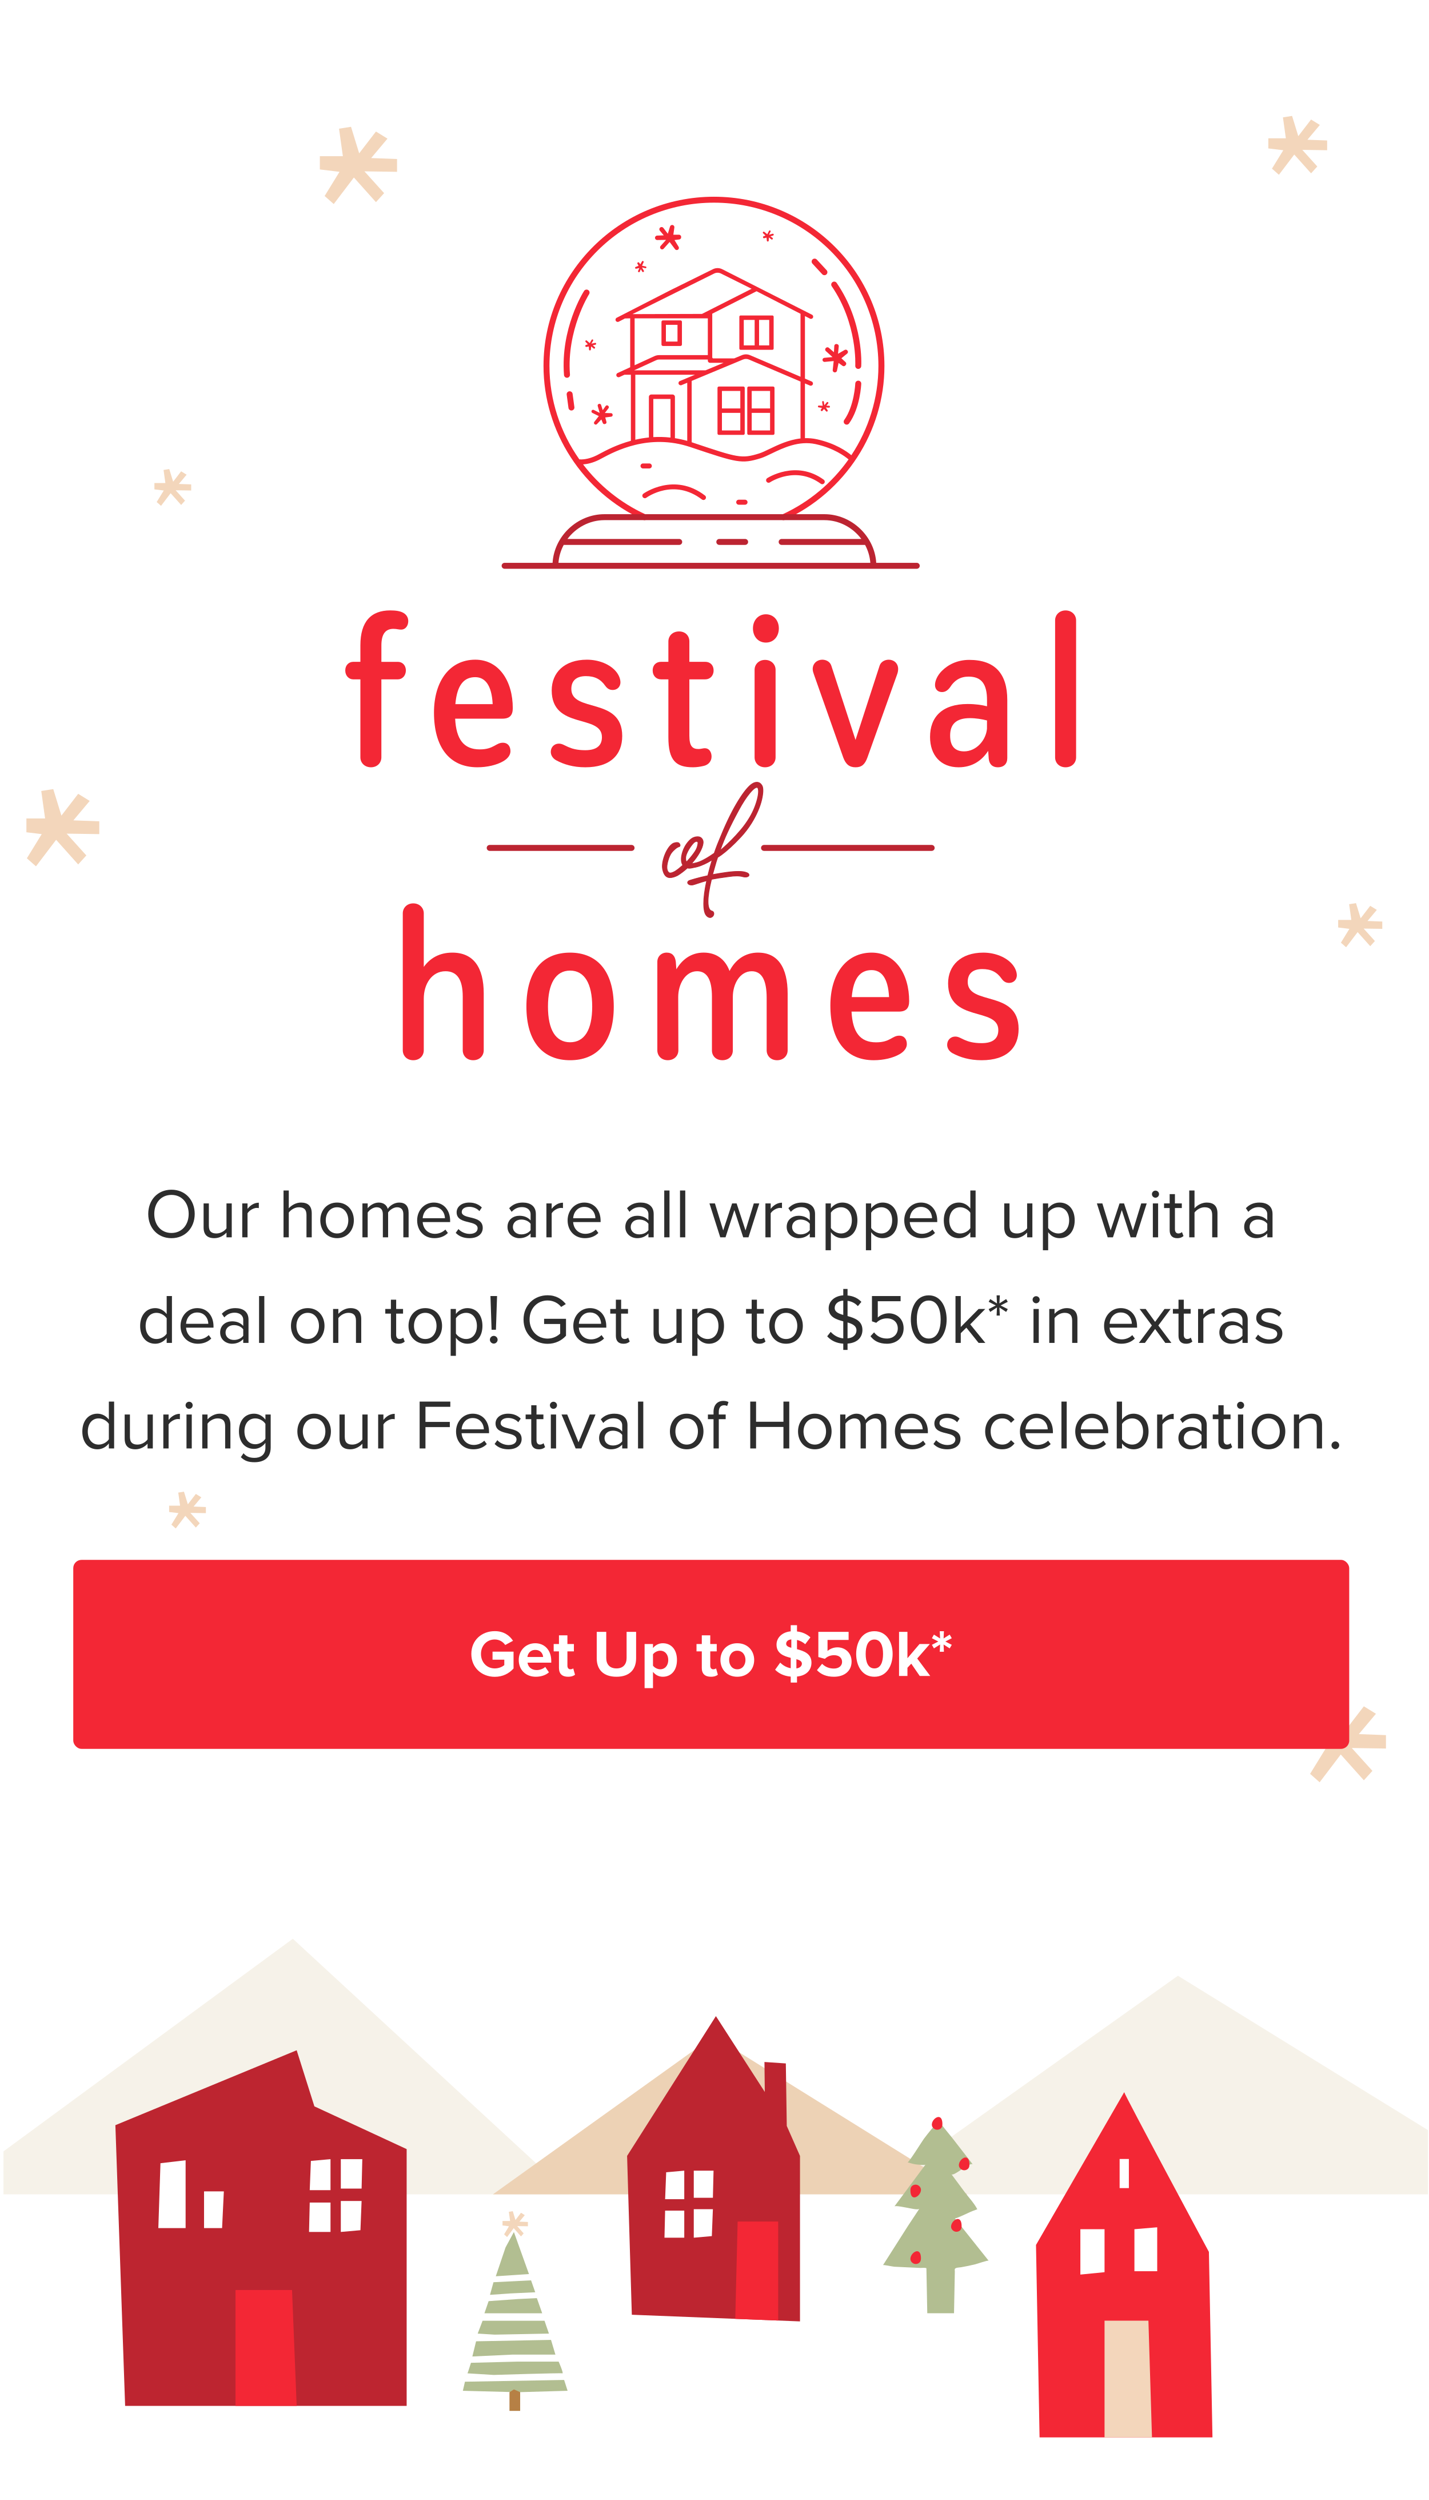 <svg width="298" height="521" viewBox="0 0 298 521" fill="none" xmlns="http://www.w3.org/2000/svg">
<g clip-path="url(#clip0_1232_905)">
<path d="M181.525 457.324L245.645 411.766L319.479 457.324H181.525Z" fill="#F6F2E9"/>
<rect x="15.004" y="457.484" width="261.974" height="59.576" fill="white"/>
<path d="M-11.472 457.323L61.067 404.055L118.818 457.323H-11.472Z" fill="#F6F2E9"/>
<path d="M102.793 457.323L148.778 424.381L201.73 457.323H102.793Z" fill="#EDD2B5"/>
<path d="M193.01 451.111C192.871 451.3 191.266 451.114 190.983 451.078C190.396 450.998 189.832 450.803 189.262 450.65C189.516 450.716 192.304 446.227 192.664 445.746C193.646 444.433 194.717 443.187 195.752 441.917C195.653 442.036 198.263 445.156 198.484 445.444C199.948 447.331 201.414 449.218 202.878 451.104C202.347 450.421 198.847 453.717 198.402 453.117C199.315 454.344 200.225 455.57 201.137 456.797C201.998 457.954 203.148 459.145 203.801 460.428C203.112 460.677 202.397 460.942 201.731 461.28C201.493 461.38 199.232 462.454 199.134 462.331C199.134 462.331 206.167 471.154 206.17 471.157C206.048 471.005 203.718 471.814 203.428 471.887C202.436 472.132 201.437 472.341 200.432 472.513C200.037 472.58 199.302 472.557 199.127 472.865C199.071 472.968 199.12 473.299 199.117 473.429C199.104 474.503 199.074 475.574 199.054 476.648C199.018 478.465 198.982 480.285 198.949 482.102H193.372C193.372 482.102 193.191 472.752 193.191 472.722C192.944 472.567 192.209 472.673 191.925 472.659C190.992 472.616 190.06 472.573 189.124 472.53C188.247 472.49 187.37 472.45 186.493 472.404C186.101 472.384 184.216 471.956 184.137 472.079L189.348 463.896C189.348 463.896 191.701 460.345 191.724 460.312C191.493 460.66 189.687 460.199 189.344 460.149C188.89 460.083 186.711 459.586 186.513 459.851C186.513 459.851 193.003 451.118 193.003 451.114L193.01 451.111Z" fill="#B2BE91"/>
<path d="M194.901 443.717C195.406 444.022 196.16 443.826 196.411 443.292C196.543 443.01 196.536 442.689 196.513 442.377C196.302 439.539 193.032 442.593 194.901 443.717Z" fill="#F32735"/>
<path d="M200.538 452.159C201.042 452.464 201.797 452.268 202.047 451.734C202.179 451.452 202.172 451.131 202.149 450.819C201.938 447.981 198.669 451.035 200.538 452.159Z" fill="#F32735"/>
<path d="M191.48 455.445C190.975 455.139 190.221 455.335 189.97 455.869C189.838 456.151 189.845 456.472 189.868 456.784C190.079 459.622 193.348 456.569 191.48 455.445Z" fill="#F32735"/>
<path d="M198.909 464.977C199.414 465.282 200.168 465.087 200.419 464.553C200.551 464.271 200.544 463.949 200.521 463.638C200.31 460.8 197.041 463.853 198.909 464.977Z" fill="#F32735"/>
<path d="M190.429 471.695C190.933 472 191.688 471.804 191.938 471.27C192.07 470.988 192.064 470.667 192.041 470.355C191.83 467.517 188.56 470.571 190.429 471.695Z" fill="#F32735"/>
<path d="M234.443 436.028C234.443 436.475 252.102 469.317 252.102 469.317L252.845 507.977H216.788L216.045 467.871L234.443 436.028Z" fill="#F32735"/>
<path d="M235.412 449.95H233.483V456.021H235.412V449.95Z" fill="white"/>
<path d="M225.297 464.585H230.338V473.543L225.297 474.043V464.585Z" fill="white"/>
<path d="M236.57 464.586V473.345H241.321V464.188L236.57 464.586Z" fill="white"/>
<path d="M230.338 507.977V483.646H239.488L240.231 507.977H230.338Z" fill="#F3D6BB"/>
<path d="M131.759 482.413L130.773 449.313L149.294 420.175L159.489 435.984L159.418 429.739L163.876 430.038L164.072 443.068L166.829 449.313V483.802L131.759 482.413Z" fill="#BD2530"/>
<path d="M162.281 483.621V462.991H153.827L153.331 483.269L162.281 483.621Z" fill="#F32735"/>
<path d="M142.695 460.712H138.703L138.568 466.359H142.695V460.712Z" fill="white"/>
<path d="M142.695 452.386L138.925 452.719L138.703 458.331H142.695V452.386Z" fill="white"/>
<path d="M144.677 458.036H148.665L148.801 452.386H144.677V458.036Z" fill="white"/>
<path d="M144.677 466.359L148.443 466.026L148.665 460.414H144.677V466.359Z" fill="white"/>
<path d="M26.093 501.412L24.062 442.905L61.866 427.294L65.561 438.984L75.556 443.608L84.803 447.893V501.412H26.093Z" fill="#BD2530"/>
<path d="M49.112 501.412V477.261H60.901L61.866 501.412H49.112Z" fill="#F32735"/>
<path d="M33.463 450.834L38.707 450.218V464.353H33.019L33.463 450.834Z" fill="white"/>
<path d="M46.68 456.706H42.551V464.353H46.314L46.68 456.706Z" fill="white"/>
<path d="M68.923 459.03H64.591L64.446 465.159H68.923V459.03Z" fill="white"/>
<path d="M68.923 449.989L64.832 450.353L64.591 456.448H68.923V449.989Z" fill="white"/>
<path d="M71.074 456.123H75.406L75.555 449.989H71.074V456.123Z" fill="white"/>
<path d="M71.074 465.159L75.165 464.795L75.406 458.705H71.074V465.159Z" fill="white"/>
<path d="M96.523 498.263L107.915 498.56L118.366 498.263L117.641 496.004L96.958 496.37L96.523 498.263Z" fill="#B2BE91"/>
<path d="M97.489 494.625C97.536 494.619 98.213 492.429 98.213 492.429L107.793 492.186H116.502C116.502 492.186 117.614 494.73 117.277 494.625C116.94 494.52 102.957 494.961 102.957 494.961L97.489 494.625Z" fill="#B2BE91"/>
<path d="M98.505 491.112C98.553 490.965 99.281 487.948 99.281 487.948L114.907 487.657L115.825 490.722H106.875L98.505 491.112Z" fill="#B2BE91"/>
<path d="M99.618 486.343L100.634 483.668H113.553L114.472 486.343L103.151 486.562L99.618 486.343Z" fill="#B2BE91"/>
<path d="M101.022 482.108L101.893 479.58L107.987 479.142L111.955 478.947L113.068 482.108H101.022Z" fill="#B2BE91"/>
<path d="M111.618 477.729L106.439 477.972L102.182 478.266L102.909 475.636L110.745 475.246L111.618 477.729Z" fill="#B2BE91"/>
<path d="M103.392 474.397L105.423 468.386L107.167 465.174L110.309 473.932L103.392 474.397Z" fill="#B2BE91"/>
<path d="M106.246 498.559V502.453H108.473V498.544L107.167 497.974L106.246 498.559Z" fill="#B68045"/>
<path d="M107.495 462.681L106.934 460.828L106.112 460.96L106.374 462.879H104.797V463.806L106.144 463.974L105.125 465.66L105.751 466.223L107.131 464.37L108.646 466.092L109.203 465.462L107.856 463.941L110.092 463.974V463.08L108.315 463.014L109.436 461.655L108.646 461.161L107.495 462.681Z" fill="#F3D6BB"/>
</g>
<g clip-path="url(#clip1_1232_905)">
<path d="M270.741 28.373L269.446 24.159L267.541 24.459L268.149 28.825H264.492V30.933L267.615 31.309L265.253 35.147L266.701 36.426L269.903 32.212L273.406 36.126L274.704 34.696L271.578 31.233L276.759 31.309V29.276L272.645 29.125L275.237 26.041L273.406 24.911L270.741 28.373Z" fill="#F3D6BB"/>
<path d="M283.745 191.38L282.774 188.219L281.345 188.444L281.801 191.718H279.059V193.3L281.4 193.581L279.629 196.46L280.715 197.419L283.117 194.259L285.744 197.194L286.717 196.122L284.373 193.525L288.258 193.581V192.057L285.173 191.943L287.117 189.63L285.744 188.783L283.745 191.38Z" fill="#F3D6BB"/>
<path d="M12.804 169.984L11.105 164.454L8.605 164.847L9.402 170.577H4.603V173.344L8.701 173.837L5.602 178.875L7.502 180.553L11.705 175.022L16.302 180.159L18.005 178.283L13.903 173.738L20.703 173.837V171.169L15.304 170.97L18.706 166.923L16.302 165.44L12.804 169.984Z" fill="#F3D6BB"/>
<path d="M39.174 313.515L38.365 310.881L37.174 311.068L37.554 313.797H35.269V315.115L37.22 315.349L35.744 317.748L36.649 318.547L38.65 315.914L40.84 318.36L41.651 317.466L39.697 315.302L42.935 315.349V314.079L40.364 313.984L41.984 312.057L40.84 311.351L39.174 313.515Z" fill="#F3D6BB"/>
<path d="M280.75 360.373L278.97 354.579L276.351 354.991L277.186 360.994H272.159V363.893L276.452 364.41L273.205 369.687L275.196 371.445L279.599 365.651L284.415 371.033L286.199 369.067L281.901 364.305L289.025 364.41V361.615L283.369 361.406L286.933 357.166L284.415 355.612L280.75 360.373Z" fill="#F3D6BB"/>
<path d="M36.107 100.39L35.298 97.756L34.108 97.944L34.487 100.672H32.202V101.99L34.154 102.225L32.678 104.624L33.582 105.423L35.584 102.789L37.773 105.235L38.584 104.342L36.63 102.177L39.868 102.225V100.954L37.298 100.86L38.917 98.932L37.773 98.226L36.107 100.39Z" fill="#F3D6BB"/>
</g>
<path d="M74.901 31.956L73.202 26.425L70.702 26.819L71.499 32.549H66.701V35.316L70.799 35.809L67.699 40.847L69.599 42.525L73.802 36.994L78.4 42.131L80.103 40.255L76 35.71L82.8 35.809V33.141L77.401 32.942L80.803 28.895L78.4 27.412L74.901 31.956Z" fill="#F3D6BB"/>
<path d="M138.251 72.105H141.9C142.071 72.105 142.21 71.966 142.21 71.796V67.084C142.21 66.913 142.071 66.774 141.9 66.774H138.251C138.08 66.774 137.941 66.913 137.941 67.084V71.796C137.941 71.966 138.08 72.105 138.251 72.105ZM138.866 67.697H141.283V71.183H138.866V67.697Z" fill="#F32735"/>
<path d="M154.18 66.01V72.641C154.18 72.787 154.298 72.903 154.443 72.903H161.071C161.217 72.903 161.334 72.785 161.334 72.641V66.01C161.334 65.864 161.216 65.748 161.071 65.748H154.443C154.298 65.748 154.18 65.866 154.18 66.01ZM158.296 66.67H160.411V71.981H158.296V66.67ZM155.105 66.67H157.371V71.981H155.105V66.67Z" fill="#F32735"/>
<path d="M155.014 80.556H149.915C149.755 80.556 149.624 80.686 149.624 80.846V90.345C149.624 90.505 149.755 90.635 149.915 90.635H155.014C155.174 90.635 155.305 90.505 155.305 90.345V80.846C155.305 80.686 155.174 80.556 155.014 80.556ZM154.38 89.713H150.551V86.046H154.38V89.713ZM154.38 85.124H150.551V81.478H154.38V85.124Z" fill="#F32735"/>
<path d="M155.833 80.846V90.345C155.833 90.505 155.963 90.635 156.124 90.635H161.223C161.383 90.635 161.513 90.505 161.513 90.345V80.846C161.513 80.686 161.383 80.556 161.223 80.556H156.124C155.963 80.556 155.833 80.686 155.833 80.846ZM156.758 81.478H160.587V85.124H156.758V81.478ZM156.758 86.046H160.587V89.713H156.758V86.046Z" fill="#F32735"/>
<path d="M122.658 60.449C122.369 60.267 121.984 60.35 121.799 60.638C121.597 60.954 116.866 68.48 117.616 78.159C117.641 78.484 117.914 78.733 118.236 78.733C118.252 78.733 118.268 78.733 118.285 78.731C118.628 78.705 118.885 78.406 118.858 78.064C118.141 68.812 122.802 61.38 122.849 61.305C123.034 61.017 122.949 60.633 122.658 60.449Z" fill="#F32735"/>
<path d="M118.71 81.551C118.371 81.597 118.13 81.909 118.176 82.248L118.547 85.013C118.589 85.324 118.855 85.551 119.162 85.551C119.19 85.551 119.217 85.549 119.245 85.546C119.585 85.501 119.825 85.188 119.78 84.85L119.409 82.085C119.364 81.744 119.047 81.51 118.71 81.551Z" fill="#F32735"/>
<path d="M178.359 76.23C178.338 76.572 178.599 76.865 178.941 76.886C178.955 76.886 178.967 76.886 178.979 76.886C179.305 76.886 179.578 76.634 179.599 76.304C179.622 75.934 180.104 67.151 174.476 58.959C174.283 58.675 173.896 58.604 173.61 58.797C173.326 58.99 173.255 59.377 173.448 59.66C178.826 67.487 178.361 76.139 178.355 76.226L178.359 76.23Z" fill="#F32735"/>
<path d="M171.922 57.352C172.074 57.352 172.223 57.298 172.344 57.187C172.596 56.954 172.612 56.562 172.38 56.31L170.337 54.099C170.105 53.847 169.711 53.83 169.457 54.063C169.205 54.295 169.189 54.688 169.421 54.94L171.464 57.151C171.586 57.283 171.753 57.35 171.922 57.35V57.352Z" fill="#F32735"/>
<path d="M179.005 79.335C178.662 79.325 178.373 79.589 178.359 79.931C178.357 79.978 178.152 84.58 176.058 87.521C175.859 87.8 175.925 88.188 176.206 88.386C176.315 88.464 176.441 88.5 176.565 88.5C176.76 88.5 176.951 88.41 177.073 88.238C179.383 84.992 179.594 80.181 179.603 79.978C179.617 79.636 179.348 79.347 179.005 79.333V79.335Z" fill="#F32735"/>
<path d="M155.366 104.144H154.051C153.762 104.144 153.528 104.378 153.528 104.665C153.528 104.952 153.763 105.186 154.051 105.186H155.366C155.655 105.186 155.889 104.952 155.889 104.665C155.889 104.378 155.653 104.144 155.366 104.144Z" fill="#F32735"/>
<path d="M148.887 41C129.288 41 113.343 56.821 113.343 76.268C113.343 89.97 121.506 102.562 134.139 108.347C134.451 108.49 134.821 108.354 134.965 108.043C135.11 107.732 134.972 107.364 134.66 107.22C129.406 104.814 124.957 101.188 121.59 96.783C122.383 96.73 123.541 96.514 124.907 95.835C125.077 95.75 125.292 95.635 125.546 95.498C128.213 94.069 135.294 90.272 143.957 93.172L144.288 93.284C153.652 96.419 154.631 96.745 158.629 95.5C159.289 95.293 160.047 94.93 160.923 94.508C163.304 93.362 166.565 91.793 170.088 92.559C173.889 93.386 176.181 95.088 176.955 95.745C173.511 100.618 168.781 104.629 163.12 107.222C162.808 107.364 162.67 107.732 162.815 108.045C162.919 108.272 163.146 108.406 163.381 108.406C163.468 108.406 163.557 108.389 163.641 108.349C176.274 102.564 184.437 89.973 184.437 76.27C184.431 56.821 168.487 41 148.887 41ZM146.391 65.423L131.901 65.467L131.976 65.423L148.938 57.001C149.377 56.784 149.901 56.784 150.338 57.001L156.742 60.183L146.389 65.423H146.391ZM147.607 66.344V74.008H137.456C137.12 74.008 136.786 74.081 136.481 74.222L132.343 76.119V66.346H147.607V66.344ZM136.894 75.045C137.059 74.969 137.24 74.929 137.423 74.929H147.607V75.163C147.607 75.412 147.809 75.612 148.056 75.612H150.892L147.131 77.178H132.235L136.892 75.043L136.894 75.045ZM139.824 91.196C138.58 91.057 137.381 91.033 136.242 91.099V83.146H139.824V91.196ZM141.527 80.014C141.625 80.249 141.897 80.36 142.132 80.263L143.315 79.769V91.884C142.44 91.635 141.585 91.45 140.749 91.319V82.725C140.749 82.444 140.52 82.217 140.238 82.217H135.829C135.547 82.217 135.319 82.444 135.319 82.725V91.173C134.324 91.274 133.38 91.436 132.488 91.641V78.102H144.919L141.775 79.412C141.54 79.509 141.428 79.78 141.526 80.014H141.527ZM166.936 91.38C164.438 91.658 162.224 92.719 160.463 93.567C159.623 93.972 158.899 94.319 158.312 94.503C154.636 95.647 153.88 95.394 144.618 92.294L144.287 92.183C144.271 92.177 144.257 92.174 144.243 92.169L144.238 79.384L154.955 74.922C155.345 74.76 155.791 74.762 156.178 74.927L166.936 79.519V91.38ZM166.936 78.515L156.408 74.022C155.876 73.796 155.267 73.793 154.734 74.015L153.107 74.693H148.755C148.631 74.693 148.532 74.594 148.532 74.47V65.373L157.772 60.696L166.936 65.395V78.515ZM170.309 91.538C169.471 91.356 168.656 91.297 167.863 91.318V79.912L168.893 80.351C169.126 80.452 169.398 80.343 169.499 80.11C169.598 79.874 169.49 79.604 169.257 79.504L167.863 78.91V65.87L168.908 66.406C169.135 66.523 169.414 66.434 169.529 66.208C169.645 65.983 169.555 65.703 169.326 65.588L150.598 56.1C149.997 55.801 149.281 55.801 148.682 56.1L139.7 60.536L128.605 66.224C128.379 66.34 128.29 66.616 128.406 66.842C128.523 67.07 128.8 67.158 129.027 67.042L130.072 66.505L130.309 66.37L131.417 66.342V76.539L128.79 77.743C128.56 77.849 128.459 78.118 128.562 78.349C128.666 78.585 128.941 78.687 129.175 78.58L130.223 78.099H131.56V91.868C128.596 92.674 126.328 93.888 125.044 94.576C124.801 94.706 124.595 94.817 124.433 94.897C122.651 95.785 121.273 95.776 120.818 95.741C116.845 90.119 114.582 83.346 114.582 76.264C114.582 57.502 129.969 42.237 148.882 42.237C167.795 42.237 183.182 57.502 183.182 76.264C183.182 82.984 181.143 89.424 177.54 94.869C176.605 94.088 174.218 92.388 170.302 91.535L170.309 91.538Z" fill="#F32735"/>
<path d="M141.585 48.916H140.421L140.63 47.409C140.665 47.159 140.493 46.928 140.243 46.889C140.015 46.853 139.794 46.99 139.726 47.211L139.268 48.715L138.338 47.499C138.191 47.308 137.925 47.26 137.719 47.386C137.479 47.536 137.427 47.862 137.608 48.078L138.42 49.05L137.033 49.102C136.786 49.111 136.589 49.314 136.589 49.562C136.589 49.811 136.8 50.026 137.057 50.023L138.895 49.997L137.759 51.263C137.615 51.424 137.615 51.671 137.759 51.833C137.93 52.022 138.228 52.022 138.399 51.831L139.641 50.434L140.771 51.933C140.93 52.143 141.233 52.173 141.43 51.998C141.592 51.853 141.627 51.615 141.513 51.43L140.656 50.028L141.639 49.91C141.872 49.882 142.046 49.684 142.046 49.451V49.378C142.046 49.123 141.839 48.916 141.583 48.916H141.585Z" fill="#F32735"/>
<path d="M176.265 76.186L176.361 76.084C176.523 75.912 176.512 75.641 176.34 75.481L175.462 74.667L176.672 73.683C176.854 73.538 176.883 73.274 176.74 73.09L176.7 73.037C176.568 72.869 176.333 72.824 176.148 72.93L174.758 73.734L174.913 72.178C174.936 71.959 174.786 71.759 174.568 71.717L174.491 71.702C174.237 71.651 173.997 71.839 173.981 72.096L173.906 73.404L172.833 72.478C172.659 72.327 172.396 72.343 172.239 72.509L172.194 72.558C172.03 72.732 172.042 73.006 172.22 73.166L173.608 74.418L171.912 74.573C171.694 74.592 171.527 74.772 171.523 74.99C171.518 75.245 171.737 75.446 171.992 75.422L173.854 75.245L173.654 77.133C173.627 77.381 173.819 77.6 174.07 77.605H174.11C174.317 77.611 174.497 77.466 174.538 77.265L174.875 75.641L175.7 76.24C175.876 76.367 176.118 76.344 176.267 76.186H176.265Z" fill="#F32735"/>
<path d="M127.422 86.109L126.131 86.069L126.898 85.072C127.006 84.931 126.988 84.731 126.86 84.612L126.813 84.568C126.659 84.427 126.417 84.452 126.297 84.622L125.691 85.484L125.351 84.398C125.295 84.222 125.111 84.12 124.933 84.169L124.882 84.183C124.698 84.233 124.59 84.424 124.642 84.608L125.057 86.05L123.834 85.438C123.677 85.36 123.487 85.412 123.391 85.558C123.28 85.73 123.342 85.961 123.527 86.051L124.874 86.718L123.935 87.922C123.811 88.08 123.849 88.311 124.018 88.421L124.046 88.438C124.186 88.528 124.37 88.507 124.483 88.386L125.403 87.418L125.712 88.176C125.778 88.337 125.952 88.422 126.121 88.377L126.229 88.347C126.412 88.297 126.52 88.11 126.471 87.927L126.218 87L127.462 86.84C127.649 86.816 127.781 86.649 127.76 86.463L127.755 86.411C127.738 86.241 127.595 86.111 127.424 86.105L127.422 86.109Z" fill="#F32735"/>
<path d="M161.12 48.713L160.358 48.922L160.688 48.284C160.73 48.203 160.703 48.102 160.627 48.051C160.536 47.992 160.414 48.024 160.365 48.119L160.007 48.819L159.378 48.319C159.296 48.253 159.174 48.272 159.115 48.359L159.104 48.373C159.055 48.446 159.066 48.541 159.129 48.602L159.632 49.09L159.231 49.246C159.146 49.279 159.099 49.371 159.122 49.46L159.136 49.517C159.16 49.613 159.259 49.672 159.355 49.648L159.845 49.521L159.92 50.174C159.93 50.271 160.019 50.342 160.116 50.332L160.144 50.328C160.235 50.32 160.304 50.247 160.308 50.157L160.338 49.481L160.857 49.889C160.93 49.946 161.034 49.939 161.099 49.872L161.121 49.847C161.196 49.767 161.186 49.641 161.097 49.576L160.648 49.253L161.223 49.083C161.315 49.055 161.371 48.96 161.346 48.866L161.339 48.84C161.315 48.743 161.214 48.685 161.116 48.711L161.12 48.713Z" fill="#F32735"/>
<path d="M134.659 55.548L133.889 55.376L134.218 54.645C134.261 54.549 134.213 54.436 134.113 54.401L134.098 54.396C134.016 54.367 133.923 54.401 133.882 54.476L133.533 55.084L133.281 54.735C133.227 54.66 133.127 54.639 133.047 54.683L132.995 54.711C132.908 54.759 132.876 54.868 132.924 54.955L133.167 55.397L132.552 55.633C132.46 55.667 132.415 55.77 132.448 55.862L132.457 55.888C132.488 55.973 132.575 56.022 132.664 56.003L133.328 55.862L133.061 56.466C133.023 56.551 133.058 56.651 133.138 56.696L133.167 56.711C133.263 56.765 133.383 56.722 133.423 56.619L133.626 56.105L133.934 56.617C133.984 56.701 134.091 56.729 134.176 56.682L134.2 56.668C134.289 56.619 134.321 56.508 134.27 56.421L133.878 55.737L134.578 55.897C134.669 55.918 134.76 55.867 134.789 55.78C134.824 55.678 134.763 55.569 134.659 55.546V55.548Z" fill="#F32735"/>
<path d="M124.022 72.615L124.046 72.593C124.126 72.518 124.119 72.39 124.034 72.322L123.602 71.976L124.184 71.834C124.278 71.811 124.337 71.718 124.318 71.622L124.313 71.594C124.292 71.495 124.196 71.433 124.097 71.455L123.325 71.625L123.686 71.005C123.733 70.925 123.712 70.825 123.637 70.769C123.55 70.705 123.426 70.731 123.372 70.825L122.978 71.507L122.376 70.978C122.297 70.908 122.174 70.92 122.111 71.005L122.1 71.019C122.048 71.089 122.053 71.186 122.113 71.25L122.592 71.763L122.184 71.9C122.097 71.929 122.046 72.018 122.064 72.106L122.076 72.164C122.097 72.261 122.191 72.324 122.289 72.305L122.785 72.204L122.829 72.859C122.836 72.956 122.919 73.031 123.017 73.027H123.045C123.135 73.022 123.208 72.952 123.217 72.862L123.28 72.188L123.778 72.621C123.848 72.681 123.954 72.68 124.022 72.615Z" fill="#F32735"/>
<path d="M172.894 84.56L172.34 84.554L172.711 84.085C172.772 84.009 172.76 83.9 172.687 83.837L172.666 83.82C172.589 83.755 172.474 83.764 172.41 83.842L171.908 84.45L171.809 83.74C171.797 83.65 171.716 83.582 171.624 83.585C171.516 83.589 171.434 83.684 171.45 83.79L171.561 84.57L170.76 84.523C170.654 84.516 170.567 84.601 170.569 84.707V84.725C170.57 84.811 170.635 84.884 170.722 84.898L171.415 85.008L171.178 85.365C171.128 85.442 171.143 85.543 171.211 85.602L171.257 85.64C171.333 85.704 171.446 85.695 171.511 85.619L171.838 85.235L172.277 85.725C172.344 85.798 172.455 85.805 172.53 85.742L172.551 85.725C172.619 85.666 172.635 85.567 172.586 85.49L172.218 84.923L172.878 84.957C172.971 84.963 173.053 84.895 173.067 84.805L173.072 84.772C173.087 84.664 173.004 84.567 172.894 84.565V84.56Z" fill="#F32735"/>
<path d="M134.167 102.888C133.934 103.058 133.883 103.383 134.054 103.616C134.225 103.849 134.552 103.899 134.786 103.731C135.019 103.562 140.561 99.639 146.379 104.099C146.475 104.172 146.586 104.206 146.698 104.206C146.854 104.206 147.01 104.137 147.112 104.003C147.288 103.774 147.245 103.447 147.016 103.272C140.564 98.327 134.23 102.843 134.167 102.888Z" fill="#F32735"/>
<path d="M171.159 100.816C171.253 100.884 171.361 100.917 171.467 100.917C171.629 100.917 171.788 100.842 171.891 100.703C172.061 100.471 172.011 100.144 171.777 99.974C165.996 95.758 160.052 99.616 159.993 99.656C159.752 99.816 159.688 100.139 159.848 100.379C160.008 100.618 160.332 100.682 160.573 100.524C160.791 100.38 165.978 97.037 171.161 100.816H171.159Z" fill="#F32735"/>
<path d="M135.93 97.11C135.93 96.822 135.695 96.589 135.408 96.589H134.092C133.803 96.589 133.57 96.823 133.57 97.11C133.57 97.396 133.805 97.631 134.092 97.631H135.408C135.697 97.631 135.93 97.396 135.93 97.11Z" fill="#F32735"/>
<path d="M155.388 112.323H150.002C149.659 112.323 149.38 112.601 149.38 112.943C149.38 113.285 149.659 113.563 150.002 113.563H155.388C155.732 113.563 156.01 113.285 156.01 112.943C156.01 112.601 155.732 112.323 155.388 112.323Z" fill="#BC2431"/>
<path d="M191.178 117.299H182.728C182.39 111.744 177.587 107.162 171.922 107.162H126.039C120.374 107.162 115.571 111.744 115.233 117.299H105.232C104.889 117.299 104.61 117.576 104.61 117.919C104.61 118.261 104.889 118.539 105.232 118.539H191.178C191.521 118.539 191.8 118.261 191.8 117.919C191.8 117.576 191.521 117.299 191.178 117.299ZM116.465 117.299C116.557 115.958 116.953 114.686 117.569 113.542C117.606 113.549 117.641 113.564 117.679 113.564H141.642C141.985 113.564 142.264 113.287 142.264 112.944C142.264 112.602 141.985 112.324 141.642 112.324H118.338C120.104 109.966 122.926 108.404 126.037 108.404H171.92C175.033 108.404 177.855 109.966 179.62 112.324H163.003C162.66 112.324 162.381 112.602 162.381 112.944C162.381 113.287 162.66 113.564 163.003 113.564H180.4C181.01 114.704 181.402 115.966 181.493 117.3H116.465V117.299Z" fill="#BC2431"/>
<path d="M100.876 207.056V218.887C100.876 220.035 100.015 220.961 98.679 220.961C97.343 220.961 96.5 220.037 96.5 218.887V207.707C96.5 204.07 95.263 202.415 92.899 202.415C90.056 202.415 88.373 205.079 88.373 208.138V218.887C88.373 220.035 87.511 220.961 86.178 220.961C84.846 220.961 83.996 220.037 83.996 218.887V190.344C83.996 189.196 84.886 188.27 86.178 188.27C87.471 188.27 88.373 189.194 88.373 190.344V201.515C89.65 199.73 91.603 198.535 94.319 198.535C98.764 198.535 100.876 201.64 100.876 207.054V207.056Z" fill="#F32735"/>
<path d="M109.776 209.785C109.776 202.151 113.357 198.537 118.883 198.537C124.409 198.537 127.994 202.242 127.994 209.793C127.994 217.345 124.414 220.961 118.883 220.961C113.352 220.961 109.776 217.272 109.776 209.786V209.785ZM123.497 209.793C123.497 204.956 121.874 202.28 118.883 202.28C115.892 202.28 114.272 204.956 114.272 209.793C114.272 214.63 115.883 217.218 118.883 217.218C121.883 217.218 123.497 214.63 123.497 209.793Z" fill="#F32735"/>
<path d="M158.101 198.537C162.216 198.537 164.254 201.637 164.254 207.082V218.887C164.254 220.035 163.393 220.961 162.057 220.961C160.721 220.961 159.878 220.037 159.878 218.887V207.943C159.878 204.428 158.934 202.415 156.77 202.415C154.326 202.415 152.821 205.017 152.821 207.796V218.922C152.821 220.07 151.983 220.957 150.649 220.957C149.314 220.957 148.466 220.07 148.466 218.922V207.721C148.466 204.279 147.497 202.413 145.367 202.413C142.938 202.413 141.432 205.088 141.432 207.794L141.466 218.884C141.466 220.032 140.595 220.957 139.261 220.957C137.927 220.957 137.078 220.033 137.078 218.884V200.463C137.078 199.325 137.925 198.533 139.026 198.533C140.202 198.533 140.792 199.27 140.93 200.445L141.05 202.014C142.24 199.973 144.144 198.531 146.738 198.531C149.332 198.531 151.216 199.872 152.136 202.361C153.312 200.072 155.326 198.531 158.103 198.531L158.101 198.537Z" fill="#F32735"/>
<path d="M189.111 217.6C189.111 218.42 188.543 219.17 187.569 219.717C186.241 220.483 184.245 220.959 182.214 220.959C176.305 220.959 173.162 216.682 173.162 209.555C173.162 202.929 176.517 198.535 181.773 198.535C186.726 198.535 189.595 203.006 189.595 208.637C189.595 210.125 188.949 210.827 187.436 210.827H177.577C177.796 215.127 179.352 217.232 182.702 217.232C184.226 217.232 185.066 216.864 185.721 216.504C186.342 216.167 186.808 215.844 187.517 215.844C188.591 215.844 189.109 216.617 189.109 217.6H189.111ZM177.624 207.805H185.402C185.203 203.742 183.747 202.177 181.766 202.177C179.545 202.177 177.974 203.624 177.624 207.805Z" fill="#F32735"/>
<path d="M198.645 219.497C198.005 219.16 197.519 218.509 197.519 217.755C197.519 216.822 198.166 216.032 199.24 216.032C200.486 216.032 201.178 217.402 204.709 217.402C207.144 217.402 208.186 216.384 208.186 214.682C208.186 209.779 197.713 213.197 197.713 204.93C197.713 201.25 200.338 198.537 205.059 198.537C207.567 198.537 209.902 199.525 211.121 200.998C211.668 201.648 212.023 202.452 212.046 203.216C212.053 204.265 211.293 204.847 210.447 204.847C209.797 204.847 209.325 204.595 208.867 203.961C207.909 202.598 206.694 201.962 204.837 201.962C202.824 201.962 201.805 202.945 201.805 204.638C201.805 209.647 212.417 206.24 212.417 214.434C212.417 218.326 209.994 220.961 204.71 220.961C202.177 220.961 200.199 220.344 198.645 219.499V219.497Z" fill="#F32735"/>
<path d="M141.689 176.431C141.421 176.492 141.121 176.662 140.794 176.945C140.465 177.228 140.212 177.489 140.033 177.727C139.733 178.143 139.487 178.703 139.294 179.401C139.099 180.101 139.033 180.658 139.092 181.075C139.151 181.462 139.294 181.73 139.517 181.879C139.742 182.029 140.151 181.94 140.749 181.612C140.987 181.462 141.248 181.277 141.532 181.054C141.816 180.83 142.107 180.585 142.405 180.318C142.167 179.96 142.062 179.484 142.092 178.888C142.121 178.442 142.219 177.973 142.383 177.482C142.546 176.99 142.755 176.544 143.01 176.143C143.262 175.74 143.555 175.384 143.882 175.071C144.212 174.758 144.555 174.557 144.914 174.468C145.511 174.319 145.959 174.387 146.257 174.67C146.555 174.953 146.675 175.318 146.616 175.764C146.555 176.301 146.309 176.948 145.877 177.707C145.443 178.466 144.884 179.234 144.198 180.007C144.377 180.007 144.557 179.984 144.736 179.939C144.915 179.894 145.124 179.844 145.363 179.783C145.692 179.694 146.036 179.559 146.394 179.382C146.753 179.203 147.095 179.017 147.424 178.824C147.753 178.631 148.044 178.444 148.298 178.267C148.551 178.088 148.753 177.954 148.903 177.865C149.142 177.716 149.312 177.754 149.419 177.977C149.523 178.201 149.486 178.416 149.307 178.624C149.157 178.744 148.933 178.908 148.635 179.116C148.337 179.324 147.978 179.54 147.56 179.764C147.142 179.988 146.687 180.196 146.194 180.389C145.701 180.584 145.185 180.724 144.649 180.813C144.41 180.874 144.179 180.917 143.954 180.947C143.729 180.976 143.529 180.962 143.349 180.901C142.661 181.527 141.975 182.048 141.289 182.465C140.691 182.762 140.168 182.911 139.721 182.911C138.944 182.911 138.437 182.346 138.198 181.214C138.109 180.797 138.109 180.321 138.198 179.785C138.287 179.248 138.437 178.713 138.646 178.176C138.855 177.64 139.109 177.157 139.407 176.724C139.705 176.294 140.034 175.972 140.393 175.764C141.05 175.526 141.475 175.54 141.67 175.809C141.863 176.077 141.872 176.285 141.693 176.434L141.689 176.431ZM143.929 178.798C144.496 178.114 144.893 177.57 145.116 177.167C145.34 176.766 145.482 176.341 145.541 175.894C145.6 175.627 145.555 175.455 145.407 175.38C145.257 175.305 145.077 175.344 144.868 175.491C144.719 175.58 144.532 175.767 144.309 176.051C144.084 176.334 143.868 176.646 143.659 176.988C143.45 177.331 143.278 177.681 143.144 178.037C143.01 178.395 142.957 178.723 142.987 179.02C142.987 179.258 143.046 179.467 143.166 179.646C143.285 179.528 143.405 179.394 143.525 179.245C143.644 179.095 143.78 178.948 143.929 178.798Z" fill="#BC2431"/>
<path d="M139.719 182.984C138.904 182.984 138.365 182.392 138.12 181.224C138.029 180.801 138.029 180.309 138.12 179.765C138.21 179.225 138.362 178.68 138.573 178.142C138.782 177.605 139.041 177.112 139.343 176.674C139.646 176.234 139.986 175.904 140.353 175.691C141.066 175.432 141.512 175.455 141.731 175.757C142.006 176.137 141.888 176.365 141.74 176.486L141.707 176.502C141.451 176.559 141.161 176.726 140.844 176.999C140.522 177.275 140.269 177.535 140.094 177.768C139.803 178.175 139.557 178.73 139.367 179.416C139.175 180.102 139.109 180.655 139.167 181.059C139.223 181.421 139.355 181.674 139.559 181.81C139.752 181.94 140.151 181.846 140.71 181.539C140.938 181.396 141.2 181.21 141.484 180.988C141.748 180.78 142.024 180.547 142.304 180.299C142.083 179.936 141.985 179.458 142.013 178.88C142.043 178.428 142.142 177.949 142.308 177.452C142.473 176.959 142.686 176.502 142.943 176.096C143.2 175.691 143.497 175.324 143.828 175.008C144.165 174.687 144.523 174.479 144.895 174.387C145.516 174.232 145.992 174.305 146.311 174.605C146.628 174.906 146.755 175.297 146.692 175.766C146.631 176.307 146.379 176.971 145.943 177.737C145.534 178.454 145.006 179.185 144.374 179.913C144.487 179.903 144.602 179.884 144.713 179.856L145.34 179.699C145.661 179.613 146.004 179.479 146.354 179.303C146.711 179.125 147.056 178.939 147.38 178.748C147.699 178.56 147.992 178.373 148.25 178.194C148.509 178.01 148.71 177.878 148.859 177.789C149.004 177.699 149.135 177.669 149.246 177.702C149.345 177.732 149.427 177.81 149.485 177.935C149.603 178.188 149.561 178.433 149.361 178.666C149.196 178.8 148.969 178.967 148.675 179.17C148.377 179.378 148.013 179.597 147.591 179.823C147.17 180.049 146.708 180.259 146.217 180.451C145.722 180.646 145.198 180.79 144.656 180.88C144.421 180.94 144.184 180.985 143.959 181.014C143.743 181.044 143.541 181.032 143.363 180.979C142.684 181.593 141.999 182.112 141.323 182.522C140.712 182.826 140.174 182.98 139.716 182.98L139.719 182.984ZM141.163 175.67C140.968 175.67 140.719 175.724 140.418 175.833C140.083 176.03 139.759 176.346 139.47 176.764C139.174 177.191 138.921 177.674 138.717 178.201C138.512 178.729 138.362 179.264 138.273 179.793C138.186 180.318 138.184 180.788 138.273 181.193C138.505 182.294 138.979 182.829 139.721 182.829C140.154 182.829 140.67 182.682 141.254 182.392C141.926 181.983 142.614 181.461 143.297 180.841L143.332 180.809L143.375 180.823C143.541 180.879 143.733 180.893 143.945 180.865C144.165 180.835 144.396 180.792 144.631 180.733C145.168 180.643 145.684 180.502 146.168 180.311C146.654 180.12 147.11 179.911 147.527 179.689C147.941 179.468 148.3 179.251 148.595 179.046C148.885 178.845 149.11 178.68 149.262 178.558C149.41 178.385 149.443 178.199 149.352 178.004C149.314 177.921 149.265 177.871 149.209 177.855C149.142 177.834 149.054 177.86 148.948 177.926C148.8 178.015 148.603 178.145 148.347 178.326C148.088 178.508 147.791 178.697 147.467 178.887C147.142 179.079 146.792 179.269 146.433 179.448C146.072 179.628 145.72 179.764 145.388 179.856L144.759 180.012C144.574 180.059 144.388 180.082 144.203 180.082H144.03L144.145 179.953C144.825 179.187 145.388 178.418 145.816 177.666C146.241 176.919 146.487 176.276 146.546 175.753C146.602 175.328 146.494 174.991 146.211 174.723C145.935 174.461 145.508 174.4 144.94 174.541C144.597 174.626 144.26 174.824 143.945 175.125C143.623 175.432 143.332 175.786 143.085 176.182C142.834 176.578 142.626 177.023 142.464 177.506C142.302 177.989 142.207 178.456 142.177 178.894C142.147 179.468 142.25 179.934 142.478 180.274L142.515 180.33L142.464 180.375C142.165 180.644 141.87 180.893 141.588 181.115C141.301 181.341 141.034 181.53 140.797 181.678C140.161 182.027 139.733 182.112 139.48 181.945C139.238 181.784 139.083 181.495 139.02 181.089C138.959 180.663 139.027 180.089 139.224 179.382C139.419 178.676 139.672 178.105 139.975 177.681C140.16 177.438 140.419 177.171 140.749 176.886C141.078 176.603 141.383 176.426 141.658 176.36C141.745 176.281 141.82 176.144 141.609 175.851C141.522 175.731 141.374 175.67 141.168 175.67H141.163ZM143.156 179.767L143.104 179.689C142.977 179.498 142.912 179.274 142.912 179.02C142.881 178.722 142.936 178.378 143.074 178.011C143.21 177.65 143.386 177.294 143.595 176.948C143.802 176.61 144.022 176.292 144.25 176.003C144.482 175.71 144.673 175.521 144.832 175.427C145.058 175.265 145.266 175.225 145.443 175.312C145.628 175.404 145.687 175.606 145.619 175.911C145.558 176.36 145.414 176.797 145.185 177.205C144.961 177.608 144.558 178.161 143.99 178.847L143.985 178.852C143.837 179 143.703 179.147 143.588 179.293C143.468 179.442 143.346 179.58 143.224 179.701L143.158 179.769L143.156 179.767ZM145.246 175.422C145.151 175.422 145.041 175.467 144.914 175.555C144.769 175.642 144.588 175.825 144.37 176.099C144.145 176.382 143.929 176.695 143.726 177.028C143.52 177.365 143.349 177.713 143.217 178.065C143.088 178.411 143.036 178.729 143.065 179.013C143.065 179.208 143.104 179.375 143.182 179.521C143.276 179.422 143.372 179.312 143.464 179.196C143.583 179.048 143.719 178.897 143.87 178.746C144.431 178.069 144.827 177.525 145.046 177.131C145.264 176.74 145.403 176.321 145.462 175.885C145.539 175.536 145.412 175.472 145.37 175.451C145.332 175.432 145.29 175.422 145.245 175.422H145.246Z" fill="#BC2431"/>
<path d="M143.705 183.531C143.855 183.472 144.295 183.338 145.027 183.13C145.759 182.921 146.617 182.713 147.603 182.505C147.903 181.284 148.245 180.049 148.635 178.798C149.023 177.548 149.455 176.358 149.934 175.225C151.189 172.099 152.397 169.546 153.563 167.566C154.728 165.586 155.728 164.254 156.564 163.57C157.012 163.212 157.43 163.033 157.819 163.033C158.296 163.033 158.67 163.287 158.939 163.792C159.057 164.03 159.109 164.403 159.096 164.909C159.08 165.416 158.991 166.019 158.827 166.717C158.664 167.417 158.402 168.184 158.043 169.016C157.685 169.85 157.237 170.699 156.699 171.563C156.042 172.605 155.317 173.549 154.526 174.399C153.735 175.246 152.995 175.984 152.309 176.61C151.622 177.235 151.032 177.727 150.539 178.084C150.046 178.442 149.755 178.635 149.664 178.664C149.455 179.26 149.269 179.863 149.105 180.472C148.941 181.084 148.769 181.686 148.589 182.28C149.544 182.102 150.5 181.945 151.457 181.812C152.411 181.678 153.263 181.61 154.011 181.61C154.697 181.61 155.235 181.685 155.624 181.834C155.892 181.923 156.064 182.036 156.139 182.169C156.214 182.303 156.214 182.423 156.139 182.527C156.064 182.631 155.93 182.706 155.737 182.751C155.542 182.796 155.296 182.789 154.998 182.729C154.61 182.61 154.162 182.55 153.653 182.55C153.176 182.55 152.629 182.595 152.018 182.683C151.405 182.772 150.666 182.878 149.8 182.996C149.532 183.057 149.284 183.1 149.062 183.13C148.837 183.159 148.605 183.204 148.366 183.264C147.889 185.2 147.65 186.732 147.65 187.864C147.65 189.085 147.919 189.754 148.457 189.874C148.666 189.933 148.793 190.06 148.839 190.254C148.884 190.447 148.854 190.635 148.75 190.812C148.645 190.991 148.488 191.117 148.279 191.192C148.07 191.267 147.832 191.215 147.563 191.036C147.266 190.827 147.056 190.492 146.936 190.03C146.818 189.568 146.757 188.995 146.757 188.311C146.757 187.031 146.966 185.438 147.384 183.531C146.727 183.71 146.159 183.882 145.682 184.045C145.205 184.21 144.801 184.335 144.473 184.425C144.025 184.486 143.705 184.403 143.51 184.181C143.316 183.956 143.383 183.741 143.712 183.533L143.705 183.531ZM154.098 168.749C153.141 170.507 152.35 172.061 151.723 173.416C151.096 174.77 150.574 176.059 150.156 177.278C150.274 177.19 150.558 176.943 151.007 176.542C151.455 176.141 151.978 175.642 152.575 175.045C153.173 174.449 153.807 173.758 154.479 172.968C155.152 172.179 155.756 171.337 156.293 170.444C156.74 169.701 157.106 168.962 157.39 168.233C157.674 167.504 157.883 166.833 158.017 166.224C158.151 165.614 158.204 165.115 158.174 164.726C158.144 164.339 158.054 164.131 157.906 164.101C157.577 164.042 157.056 164.443 156.338 165.306C155.622 166.171 154.875 167.316 154.098 168.745V168.749Z" fill="#BC2431"/>
<path d="M148.082 191.302C147.907 191.302 147.717 191.234 147.515 191.1C147.201 190.88 146.98 190.527 146.856 190.049C146.736 189.582 146.675 188.997 146.675 188.311C146.675 187.06 146.877 185.49 147.276 183.64C146.68 183.805 146.151 183.965 145.703 184.118C145.229 184.281 144.821 184.41 144.489 184.5C144.006 184.566 143.66 184.474 143.447 184.231C143.348 184.116 143.306 184 143.323 183.884C143.344 183.736 143.457 183.599 143.665 183.467L143.679 183.46C143.832 183.399 144.28 183.264 145.008 183.055C145.733 182.85 146.584 182.642 147.541 182.439C147.839 181.23 148.18 179.997 148.56 178.774C148.945 177.53 149.384 176.327 149.861 175.194C151.11 172.082 152.333 169.501 153.495 167.526C154.659 165.548 155.676 164.195 156.514 163.509C156.974 163.141 157.413 162.955 157.817 162.955C158.324 162.955 158.723 163.224 159.005 163.756C159.132 164.011 159.186 164.388 159.17 164.911C159.155 165.421 159.064 166.034 158.899 166.734C158.733 167.436 158.468 168.214 158.111 169.048C157.754 169.88 157.3 170.741 156.763 171.604C156.106 172.645 155.373 173.603 154.582 174.453C153.793 175.298 153.046 176.044 152.359 176.669C151.671 177.294 151.074 177.793 150.582 178.149C150.016 178.558 149.814 178.684 149.725 178.725C149.521 179.309 149.337 179.903 149.178 180.495C149.025 181.063 148.865 181.631 148.699 182.185C149.61 182.017 150.532 181.867 151.445 181.739C152.399 181.605 153.262 181.537 154.009 181.537C154.702 181.537 155.253 181.614 155.65 181.765C155.937 181.86 156.118 181.982 156.206 182.135C156.317 182.336 156.265 182.485 156.202 182.574C156.115 182.694 155.965 182.779 155.753 182.828C155.547 182.876 155.287 182.868 154.981 182.805C154.221 182.574 153.27 182.579 152.028 182.762C151.415 182.85 150.676 182.956 149.811 183.074C149.544 183.133 149.293 183.178 149.07 183.208C148.865 183.236 148.65 183.276 148.431 183.33C147.964 185.231 147.727 186.756 147.727 187.866C147.727 189.04 147.978 189.69 148.473 189.799C148.715 189.869 148.861 190.015 148.912 190.237C148.96 190.449 148.927 190.655 148.812 190.852C148.699 191.046 148.527 191.185 148.3 191.265C148.231 191.289 148.157 191.302 148.082 191.302ZM147.481 183.423L147.454 183.548C147.039 185.442 146.828 187.043 146.828 188.311C146.828 188.985 146.887 189.556 147.004 190.011C147.117 190.452 147.319 190.775 147.6 190.972C147.844 191.133 148.062 191.183 148.246 191.119C148.44 191.05 148.579 190.937 148.675 190.774C148.771 190.61 148.797 190.447 148.757 190.272C148.718 190.107 148.612 190.001 148.431 189.949C147.853 189.82 147.569 189.137 147.569 187.864C147.569 186.734 147.811 185.181 148.288 183.246L148.299 183.201L148.344 183.191C148.584 183.13 148.821 183.085 149.048 183.055C149.267 183.027 149.513 182.982 149.779 182.923C150.652 182.803 151.391 182.699 152.002 182.61C153.268 182.425 154.246 182.423 155.016 182.657C155.294 182.713 155.531 182.72 155.714 182.678C155.888 182.638 156.009 182.574 156.071 182.485C156.106 182.435 156.145 182.352 156.066 182.211C156.002 182.095 155.843 181.994 155.594 181.912C155.213 181.766 154.68 181.693 154.005 181.693C153.265 181.693 152.41 181.761 151.464 181.893C150.513 182.027 149.549 182.185 148.6 182.362L148.474 182.385L148.511 182.263C148.689 181.673 148.861 181.065 149.025 180.457C149.187 179.851 149.377 179.239 149.586 178.642L149.598 178.605L149.635 178.593C149.69 178.576 149.882 178.461 150.486 178.024C150.973 177.671 151.567 177.178 152.249 176.556C152.932 175.934 153.676 175.193 154.462 174.35C155.246 173.508 155.974 172.558 156.625 171.526C157.158 170.67 157.61 169.817 157.963 168.99C158.319 168.165 158.58 167.396 158.742 166.703C158.904 166.012 158.993 165.409 159.008 164.909C159.022 164.419 158.972 164.056 158.86 163.828C158.604 163.347 158.261 163.113 157.81 163.113C157.442 163.113 157.036 163.288 156.604 163.632C155.78 164.308 154.777 165.645 153.622 167.608C152.464 169.576 151.246 172.15 149.999 175.257C149.521 176.386 149.086 177.586 148.703 178.824C148.319 180.059 147.973 181.304 147.673 182.527L147.661 182.574L147.612 182.584C146.64 182.791 145.774 183 145.041 183.208C144.328 183.411 143.889 183.545 143.734 183.604C143.572 183.708 143.484 183.811 143.47 183.908C143.459 183.979 143.487 184.052 143.557 184.132C143.733 184.333 144.032 184.406 144.45 184.351C144.769 184.264 145.175 184.135 145.645 183.974C146.128 183.809 146.703 183.635 147.353 183.458L147.476 183.425L147.481 183.423ZM150 177.492L150.082 177.254C150.499 176.04 151.027 174.737 151.654 173.383C152.282 172.026 153.08 170.454 154.03 168.711C154.803 167.285 155.561 166.125 156.279 165.26C157.021 164.365 157.554 163.962 157.92 164.026C158.111 164.065 158.219 164.292 158.252 164.721C158.282 165.115 158.23 165.626 158.094 166.241C157.96 166.851 157.747 167.531 157.463 168.263C157.178 168.996 156.807 169.742 156.361 170.486C155.822 171.382 155.209 172.233 154.538 173.02C153.869 173.805 153.227 174.506 152.631 175.1C152.03 175.698 151.502 176.203 151.06 176.599C150.614 177.001 150.324 177.249 150.203 177.341L150 177.492ZM157.838 164.176C157.618 164.176 157.195 164.398 156.397 165.36C155.686 166.218 154.936 167.372 154.166 168.787C153.218 170.527 152.42 172.096 151.793 173.45C151.213 174.703 150.718 175.912 150.318 177.047C150.467 176.919 150.682 176.731 150.953 176.488C151.394 176.094 151.92 175.59 152.518 174.995C153.112 174.402 153.751 173.704 154.416 172.922C155.08 172.143 155.688 171.299 156.223 170.409C156.665 169.675 157.033 168.935 157.313 168.21C157.596 167.488 157.805 166.814 157.937 166.211C158.069 165.612 158.122 165.117 158.092 164.737C158.066 164.4 157.993 164.204 157.885 164.183C157.869 164.179 157.852 164.178 157.834 164.178L157.838 164.176Z" fill="#BC2431"/>
<path d="M131.706 177.334H102.121C101.778 177.334 101.499 177.056 101.499 176.714C101.499 176.372 101.778 176.094 102.121 176.094H131.706C132.049 176.094 132.328 176.372 132.328 176.714C132.328 177.056 132.049 177.334 131.706 177.334Z" fill="#BC2431"/>
<path d="M194.289 177.334H159.329C158.986 177.334 158.707 177.056 158.707 176.714C158.707 176.372 158.986 176.094 159.329 176.094H194.289C194.633 176.094 194.911 176.372 194.911 176.714C194.911 177.056 194.633 177.334 194.289 177.334Z" fill="#BC2431"/>
<path d="M84.635 139.73C84.635 140.842 83.868 141.585 82.976 141.585H79.531V157.836C79.531 158.984 78.668 159.91 77.357 159.91C76.045 159.91 75.153 158.986 75.153 157.836V141.585H73.658C72.766 141.585 72 140.842 72 139.73C72 138.618 72.766 137.932 73.658 137.932H75.153V134.495C75.153 129.533 77.379 127.213 81.388 127.213C82.515 127.213 83.621 127.348 84.319 127.855C84.788 128.196 85.136 128.708 85.136 129.455C85.136 130.32 84.647 131.098 83.849 131.204C83.137 131.256 82.84 131.056 82.048 131.056C80.398 131.056 79.534 132.126 79.534 134.519V137.936H82.98C83.872 137.936 84.638 138.613 84.638 139.733L84.635 139.73Z" fill="#F32735"/>
<path d="M106.45 156.549C106.45 157.369 105.882 158.119 104.908 158.667C103.581 159.433 101.584 159.908 99.553 159.908C93.644 159.908 90.502 155.631 90.502 148.504C90.502 141.878 93.857 137.484 99.112 137.484C104.065 137.484 106.934 141.955 106.934 147.586C106.934 149.074 106.288 149.776 104.776 149.776H94.916C95.135 154.076 96.691 156.181 100.041 156.181C101.565 156.181 102.405 155.813 103.06 155.453C103.682 155.117 104.147 154.793 104.856 154.793C105.931 154.793 106.448 155.566 106.448 156.549H106.45ZM94.963 146.754H102.741C102.543 142.691 101.086 141.126 99.106 141.126C96.885 141.126 95.313 142.573 94.963 146.754Z" fill="#F32735"/>
<path d="M115.984 158.446C115.345 158.109 114.859 157.458 114.859 156.704C114.859 155.771 115.505 154.981 116.58 154.981C117.825 154.981 118.517 156.351 122.048 156.351C124.483 156.351 125.525 155.333 125.525 153.631C125.525 148.728 115.052 152.146 115.052 143.879C115.052 140.199 117.677 137.486 122.398 137.486C124.907 137.486 127.241 138.474 128.46 139.947C129.007 140.596 129.363 141.401 129.385 142.165C129.392 143.214 128.633 143.796 127.786 143.796C127.136 143.796 126.664 143.544 126.206 142.91C125.248 141.547 124.034 140.911 122.177 140.911C120.163 140.911 119.144 141.894 119.144 143.587C119.144 148.596 129.756 145.189 129.756 153.383C129.756 157.275 127.333 159.91 122.05 159.91C119.517 159.91 117.538 159.293 115.984 158.448V158.446Z" fill="#F32735"/>
<path d="M148.386 157.687C148.386 158.59 147.79 159.412 146.694 159.636C146.056 159.79 145.25 159.908 144.516 159.908C140.975 159.908 139.383 158.524 139.383 153.654V141.583H137.838C136.862 141.583 136.108 140.84 136.108 139.749C136.108 138.585 136.862 137.93 137.838 137.93H139.383V133.679C139.383 132.531 140.257 131.598 141.607 131.598C142.957 131.598 143.759 132.531 143.759 133.679V137.93H147.082C148.062 137.93 148.812 138.585 148.812 139.749C148.812 140.84 148.062 141.583 147.082 141.583H143.759V153.343C143.759 155.573 144.447 156.103 145.668 156.103C145.973 156.103 146.238 156.037 146.734 155.955C147.88 155.808 148.389 156.747 148.389 157.685L148.386 157.687Z" fill="#F32735"/>
<path d="M157.019 130.954C157.019 129.283 158.132 128.024 159.721 128.024C161.31 128.024 162.419 129.279 162.419 130.954C162.419 132.628 161.35 133.92 159.721 133.92C158.092 133.92 157.019 132.656 157.019 130.954ZM161.738 139.603V157.835C161.738 158.983 160.876 159.908 159.543 159.908C158.211 159.908 157.36 158.984 157.36 157.835V139.603C157.36 138.455 158.251 137.529 159.543 137.529C160.836 137.529 161.738 138.455 161.738 139.603Z" fill="#F32735"/>
<path d="M187.297 139.424C187.297 139.837 187.199 140.258 187.05 140.642L180.883 157.887C180.362 159.318 179.686 159.91 178.421 159.91C177.157 159.91 176.392 159.321 175.855 157.887L169.736 140.569C169.603 140.197 169.48 139.825 169.48 139.441C169.48 138.208 170.457 137.486 171.472 137.486C172.283 137.486 173.082 137.911 173.349 138.698L178.406 154.205L183.444 138.698C183.715 137.917 184.529 137.486 185.339 137.486C186.353 137.486 187.295 138.184 187.295 139.424H187.297Z" fill="#F32735"/>
<path d="M210.056 145.878V157.994C210.056 159.167 209.37 159.91 208.065 159.91C206.938 159.91 206.292 159.228 206.189 158.121L206.071 156.485C204.768 158.5 202.764 159.91 199.899 159.91C196.181 159.91 193.95 157.393 193.95 153.592C193.95 149.451 196.455 146.721 201.792 146.721C203.405 146.721 204.752 146.915 205.83 147.198V145.903C205.832 142.58 204.694 141.013 201.994 141.013C200.32 141.013 199.089 141.703 198.096 143.273C197.62 143.888 197.127 144.233 196.434 144.233C195.558 144.233 194.986 143.64 194.986 142.754C194.986 141.868 195.491 140.744 196.406 139.831C197.714 138.505 199.686 137.526 202.108 137.526C207.478 137.526 210.055 140.376 210.055 145.88L210.056 145.878ZM205.822 151.844L205.825 150.147C204.764 149.876 203.484 149.666 202.266 149.666C199.343 149.666 198.138 150.978 198.138 153.3C198.138 155.622 199.252 156.593 201.055 156.593C203.616 156.593 205.633 154.245 205.823 151.844H205.822Z" fill="#F32735"/>
<path d="M224.407 129.293V157.836C224.407 158.984 223.545 159.91 222.212 159.91C220.88 159.91 220.029 158.986 220.029 157.836V129.293C220.029 128.145 220.92 127.22 222.212 127.22C223.505 127.22 224.407 128.144 224.407 129.293Z" fill="#F32735"/>
<path d="M30.914 252.996C30.914 250.113 32.861 247.946 35.759 247.946C38.643 247.946 40.604 250.113 40.604 252.996C40.604 255.88 38.643 258.047 35.759 258.047C32.861 258.047 30.914 255.88 30.914 252.996ZM39.346 252.996C39.346 250.713 37.94 249.03 35.759 249.03C33.564 249.03 32.173 250.713 32.173 252.996C32.173 255.265 33.564 256.963 35.759 256.963C37.94 256.963 39.346 255.265 39.346 252.996ZM48.328 257.871H47.23V256.875C46.689 257.49 45.766 258.047 44.712 258.047C43.234 258.047 42.458 257.329 42.458 255.792V250.801H43.556V255.456C43.556 256.7 44.185 257.066 45.137 257.066C46.001 257.066 46.82 256.568 47.23 255.997V250.801H48.328V257.871ZM51.618 257.871H50.52V250.801H51.618V251.943C52.189 251.196 53.009 250.654 53.975 250.654V251.782C53.843 251.752 53.712 251.738 53.536 251.738C52.863 251.738 51.94 252.294 51.618 252.865V257.871ZM65.01 257.871H63.913V253.216C63.913 251.972 63.269 251.606 62.317 251.606C61.468 251.606 60.648 252.133 60.224 252.704V257.871H59.126V248.107H60.224V251.825C60.721 251.24 61.688 250.625 62.756 250.625C64.235 250.625 65.01 251.342 65.01 252.879V257.871ZM70.291 258.047C68.139 258.047 66.793 256.378 66.793 254.328C66.793 252.279 68.139 250.625 70.291 250.625C72.443 250.625 73.79 252.279 73.79 254.328C73.79 256.378 72.443 258.047 70.291 258.047ZM70.291 257.066C71.799 257.066 72.633 255.778 72.633 254.328C72.633 252.894 71.799 251.606 70.291 251.606C68.783 251.606 67.934 252.894 67.934 254.328C67.934 255.778 68.783 257.066 70.291 257.066ZM85.211 257.871H84.113V253.07C84.113 252.177 83.718 251.606 82.81 251.606C82.078 251.606 81.303 252.133 80.937 252.689V257.871H79.839V253.07C79.839 252.177 79.458 251.606 78.536 251.606C77.819 251.606 77.058 252.133 76.677 252.704V257.871H75.579V250.801H76.677V251.825C76.97 251.372 77.921 250.625 78.96 250.625C80.044 250.625 80.659 251.211 80.864 251.943C81.259 251.298 82.21 250.625 83.235 250.625C84.523 250.625 85.211 251.342 85.211 252.762V257.871ZM86.991 254.328C86.991 252.279 88.455 250.625 90.475 250.625C92.612 250.625 93.871 252.294 93.871 254.416V254.694H88.147C88.235 256.026 89.172 257.139 90.695 257.139C91.5 257.139 92.319 256.817 92.876 256.246L93.403 256.963C92.7 257.666 91.748 258.047 90.592 258.047C88.499 258.047 86.991 256.539 86.991 254.328ZM90.46 251.533C88.953 251.533 88.206 252.806 88.147 253.889H92.788C92.773 252.835 92.07 251.533 90.46 251.533ZM95.034 256.934L95.605 256.144C96.073 256.685 96.966 257.154 97.933 257.154C99.016 257.154 99.601 256.671 99.601 255.983C99.601 255.207 98.738 254.958 97.786 254.724C96.586 254.446 95.225 254.124 95.225 252.66C95.225 251.562 96.176 250.625 97.859 250.625C99.06 250.625 99.909 251.079 100.48 251.65L99.967 252.411C99.543 251.899 98.767 251.518 97.859 251.518C96.893 251.518 96.293 251.957 96.293 252.587C96.293 253.275 97.098 253.494 98.02 253.714C99.25 253.992 100.67 254.343 100.67 255.909C100.67 257.095 99.718 258.047 97.889 258.047C96.732 258.047 95.751 257.695 95.034 256.934ZM111.746 257.871H110.648V257.066C110.062 257.71 109.257 258.047 108.306 258.047C107.105 258.047 105.832 257.241 105.832 255.704C105.832 254.124 107.105 253.377 108.306 253.377C109.272 253.377 110.077 253.684 110.648 254.343V253.07C110.648 252.118 109.887 251.577 108.862 251.577C108.013 251.577 107.325 251.884 106.696 252.557L106.183 251.796C106.944 251.006 107.852 250.625 109.008 250.625C110.501 250.625 111.746 251.298 111.746 253.011V257.871ZM110.648 256.378V255.046C110.223 254.46 109.477 254.167 108.701 254.167C107.676 254.167 106.959 254.812 106.959 255.719C106.959 256.612 107.676 257.256 108.701 257.256C109.477 257.256 110.223 256.963 110.648 256.378ZM115.044 257.871H113.946V250.801H115.044V251.943C115.615 251.196 116.435 250.654 117.401 250.654V251.782C117.269 251.752 117.137 251.738 116.962 251.738C116.288 251.738 115.366 252.294 115.044 252.865V257.871ZM118.368 254.328C118.368 252.279 119.832 250.625 121.852 250.625C123.989 250.625 125.248 252.294 125.248 254.416V254.694H119.524C119.612 256.026 120.549 257.139 122.071 257.139C122.877 257.139 123.696 256.817 124.252 256.246L124.779 256.963C124.077 257.666 123.125 258.047 121.969 258.047C119.876 258.047 118.368 256.539 118.368 254.328ZM121.837 251.533C120.33 251.533 119.583 252.806 119.524 253.889H124.165C124.15 252.835 123.447 251.533 121.837 251.533ZM136.318 257.871H135.22V257.066C134.635 257.71 133.83 258.047 132.878 258.047C131.678 258.047 130.405 257.241 130.405 255.704C130.405 254.124 131.678 253.377 132.878 253.377C133.844 253.377 134.65 253.684 135.22 254.343V253.07C135.22 252.118 134.459 251.577 133.435 251.577C132.586 251.577 131.898 251.884 131.268 252.557L130.756 251.796C131.517 251.006 132.425 250.625 133.581 250.625C135.074 250.625 136.318 251.298 136.318 253.011V257.871ZM135.22 256.378V255.046C134.796 254.46 134.049 254.167 133.274 254.167C132.249 254.167 131.532 254.812 131.532 255.719C131.532 256.612 132.249 257.256 133.274 257.256C134.049 257.256 134.796 256.963 135.22 256.378ZM139.617 257.871H138.519V248.107H139.617V257.871ZM142.905 257.871H141.807V248.107H142.905V257.871ZM156.085 257.871H154.987L153.143 252.191L151.298 257.871H150.2L147.946 250.801H149.088L150.815 256.436L152.674 250.801H153.611L155.47 256.436L157.197 250.801H158.339L156.085 257.871ZM160.716 257.871H159.618V250.801H160.716V251.943C161.287 251.196 162.106 250.654 163.073 250.654V251.782C162.941 251.752 162.809 251.738 162.633 251.738C161.96 251.738 161.038 252.294 160.716 252.865V257.871ZM169.968 257.871H168.87V257.066C168.285 257.71 167.48 258.047 166.528 258.047C165.328 258.047 164.054 257.241 164.054 255.704C164.054 254.124 165.328 253.377 166.528 253.377C167.494 253.377 168.299 253.684 168.87 254.343V253.07C168.87 252.118 168.109 251.577 167.084 251.577C166.235 251.577 165.547 251.884 164.918 252.557L164.406 251.796C165.167 251.006 166.074 250.625 167.231 250.625C168.724 250.625 169.968 251.298 169.968 253.011V257.871ZM168.87 256.378V255.046C168.446 254.46 167.699 254.167 166.923 254.167C165.899 254.167 165.182 254.812 165.182 255.719C165.182 256.612 165.899 257.256 166.923 257.256C167.699 257.256 168.446 256.963 168.87 256.378ZM173.267 256.802V260.564H172.169V250.801H173.267V251.855C173.779 251.137 174.657 250.625 175.653 250.625C177.512 250.625 178.8 252.03 178.8 254.328C178.8 256.612 177.512 258.047 175.653 258.047C174.687 258.047 173.838 257.593 173.267 256.802ZM177.643 254.328C177.643 252.762 176.794 251.606 175.375 251.606C174.511 251.606 173.647 252.118 173.267 252.733V255.924C173.647 256.539 174.511 257.066 175.375 257.066C176.794 257.066 177.643 255.895 177.643 254.328ZM181.672 256.802V260.564H180.574V250.801H181.672V251.855C182.184 251.137 183.063 250.625 184.058 250.625C185.917 250.625 187.205 252.03 187.205 254.328C187.205 256.612 185.917 258.047 184.058 258.047C183.092 258.047 182.243 257.593 181.672 256.802ZM186.049 254.328C186.049 252.762 185.2 251.606 183.78 251.606C182.916 251.606 182.053 252.118 181.672 252.733V255.924C182.053 256.539 182.916 257.066 183.78 257.066C185.2 257.066 186.049 255.895 186.049 254.328ZM188.57 254.328C188.57 252.279 190.033 250.625 192.053 250.625C194.191 250.625 195.449 252.294 195.449 254.416V254.694H189.726C189.814 256.026 190.751 257.139 192.273 257.139C193.078 257.139 193.898 256.817 194.454 256.246L194.981 256.963C194.278 257.666 193.327 258.047 192.17 258.047C190.077 258.047 188.57 256.539 188.57 254.328ZM192.039 251.533C190.531 251.533 189.785 252.806 189.726 253.889H194.366C194.352 252.835 193.649 251.533 192.039 251.533ZM203.449 257.871H202.351V256.817C201.824 257.534 200.96 258.047 199.965 258.047C198.12 258.047 196.818 256.641 196.818 254.343C196.818 252.089 198.106 250.625 199.965 250.625C200.916 250.625 201.78 251.094 202.351 251.869V248.107H203.449V257.871ZM202.351 255.953V252.748C201.956 252.133 201.107 251.606 200.228 251.606C198.808 251.606 197.959 252.777 197.959 254.343C197.959 255.909 198.808 257.066 200.228 257.066C201.107 257.066 201.956 256.568 202.351 255.953ZM215.291 257.871H214.193V256.875C213.651 257.49 212.729 258.047 211.675 258.047C210.197 258.047 209.421 257.329 209.421 255.792V250.801H210.519V255.456C210.519 256.7 211.148 257.066 212.1 257.066C212.963 257.066 213.783 256.568 214.193 255.997V250.801H215.291V257.871ZM218.581 256.802V260.564H217.483V250.801H218.581V251.855C219.093 251.137 219.972 250.625 220.967 250.625C222.826 250.625 224.114 252.03 224.114 254.328C224.114 256.612 222.826 258.047 220.967 258.047C220.001 258.047 219.152 257.593 218.581 256.802ZM222.958 254.328C222.958 252.762 222.109 251.606 220.689 251.606C219.825 251.606 218.962 252.118 218.581 252.733V255.924C218.962 256.539 219.825 257.066 220.689 257.066C222.109 257.066 222.958 255.895 222.958 254.328ZM236.879 257.871H235.781L233.937 252.191L232.092 257.871H230.994L228.74 250.801H229.882L231.609 256.436L233.468 250.801H234.405L236.264 256.436L237.991 250.801H239.133L236.879 257.871ZM240.954 249.615C240.558 249.615 240.222 249.278 240.222 248.869C240.222 248.459 240.558 248.137 240.954 248.137C241.363 248.137 241.7 248.459 241.7 248.869C241.7 249.278 241.363 249.615 240.954 249.615ZM241.51 257.871H240.412V250.801H241.51V257.871ZM245.486 258.047C244.446 258.047 243.919 257.446 243.919 256.392V251.767H242.748V250.801H243.919V248.869H245.017V250.801H246.452V251.767H245.017V256.158C245.017 256.685 245.251 257.066 245.734 257.066C246.042 257.066 246.335 256.934 246.481 256.773L246.803 257.593C246.525 257.856 246.13 258.047 245.486 258.047ZM253.887 257.871H252.789V253.216C252.789 251.972 252.145 251.606 251.193 251.606C250.345 251.606 249.525 252.133 249.1 252.704V257.871H248.002V248.107H249.1V251.825C249.598 251.24 250.564 250.625 251.633 250.625C253.111 250.625 253.887 251.342 253.887 252.879V257.871ZM265.371 257.871H264.273V257.066C263.688 257.71 262.883 258.047 261.931 258.047C260.731 258.047 259.458 257.241 259.458 255.704C259.458 254.124 260.731 253.377 261.931 253.377C262.897 253.377 263.703 253.684 264.273 254.343V253.07C264.273 252.118 263.512 251.577 262.488 251.577C261.639 251.577 260.951 251.884 260.321 252.557L259.809 251.796C260.57 251.006 261.478 250.625 262.634 250.625C264.127 250.625 265.371 251.298 265.371 253.011V257.871ZM264.273 256.378V255.046C263.849 254.46 263.102 254.167 262.327 254.167C261.302 254.167 260.585 254.812 260.585 255.719C260.585 256.612 261.302 257.256 262.327 257.256C263.102 257.256 263.849 256.963 264.273 256.378ZM35.857 279.871H34.759V278.817C34.232 279.534 33.368 280.047 32.373 280.047C30.529 280.047 29.226 278.641 29.226 276.343C29.226 274.089 30.514 272.625 32.373 272.625C33.325 272.625 34.188 273.094 34.759 273.869V270.107H35.857V279.871ZM34.759 277.953V274.748C34.364 274.133 33.515 273.606 32.637 273.606C31.217 273.606 30.368 274.777 30.368 276.343C30.368 277.909 31.217 279.066 32.637 279.066C33.515 279.066 34.364 278.568 34.759 277.953ZM37.646 276.328C37.646 274.279 39.109 272.625 41.129 272.625C43.267 272.625 44.525 274.294 44.525 276.416V276.694H38.802C38.89 278.026 39.827 279.139 41.349 279.139C42.154 279.139 42.974 278.817 43.53 278.246L44.057 278.963C43.354 279.666 42.403 280.047 41.246 280.047C39.153 280.047 37.646 278.539 37.646 276.328ZM41.115 273.533C39.607 273.533 38.861 274.806 38.802 275.889H43.442C43.428 274.835 42.725 273.533 41.115 273.533ZM51.822 279.871H50.724V279.066C50.139 279.71 49.334 280.047 48.382 280.047C47.182 280.047 45.908 279.241 45.908 277.704C45.908 276.124 47.182 275.377 48.382 275.377C49.348 275.377 50.153 275.684 50.724 276.343V275.07C50.724 274.118 49.963 273.577 48.938 273.577C48.089 273.577 47.401 273.884 46.772 274.557L46.26 273.796C47.021 273.006 47.928 272.625 49.085 272.625C50.578 272.625 51.822 273.298 51.822 275.011V279.871ZM50.724 278.378V277.046C50.3 276.46 49.553 276.167 48.777 276.167C47.753 276.167 47.035 276.812 47.035 277.719C47.035 278.612 47.753 279.256 48.777 279.256C49.553 279.256 50.3 278.963 50.724 278.378ZM55.121 279.871H54.023V270.107H55.121V279.871ZM64.173 280.047C62.021 280.047 60.675 278.378 60.675 276.328C60.675 274.279 62.021 272.625 64.173 272.625C66.325 272.625 67.671 274.279 67.671 276.328C67.671 278.378 66.325 280.047 64.173 280.047ZM64.173 279.066C65.681 279.066 66.515 277.778 66.515 276.328C66.515 274.894 65.681 273.606 64.173 273.606C62.665 273.606 61.816 274.894 61.816 276.328C61.816 277.778 62.665 279.066 64.173 279.066ZM75.331 279.871H74.233V275.245C74.233 274.001 73.604 273.606 72.652 273.606C71.788 273.606 70.969 274.133 70.559 274.704V279.871H69.461V272.801H70.559V273.825C71.057 273.24 72.023 272.625 73.077 272.625C74.555 272.625 75.331 273.372 75.331 274.909V279.871ZM83.083 280.047C82.044 280.047 81.517 279.446 81.517 278.392V273.767H80.346V272.801H81.517V270.869H82.615V272.801H84.049V273.767H82.615V278.158C82.615 278.685 82.849 279.066 83.332 279.066C83.639 279.066 83.932 278.934 84.078 278.773L84.4 279.593C84.122 279.856 83.727 280.047 83.083 280.047ZM88.688 280.047C86.537 280.047 85.19 278.378 85.19 276.328C85.19 274.279 86.537 272.625 88.688 272.625C90.84 272.625 92.187 274.279 92.187 276.328C92.187 278.378 90.84 280.047 88.688 280.047ZM88.688 279.066C90.196 279.066 91.031 277.778 91.031 276.328C91.031 274.894 90.196 273.606 88.688 273.606C87.181 273.606 86.332 274.894 86.332 276.328C86.332 277.778 87.181 279.066 88.688 279.066ZM95.074 278.802V282.564H93.977V272.801H95.074V273.855C95.587 273.137 96.465 272.625 97.46 272.625C99.319 272.625 100.607 274.03 100.607 276.328C100.607 278.612 99.319 280.047 97.46 280.047C96.494 280.047 95.645 279.593 95.074 278.802ZM99.451 276.328C99.451 274.762 98.602 273.606 97.182 273.606C96.319 273.606 95.455 274.118 95.074 274.733V277.924C95.455 278.539 96.319 279.066 97.182 279.066C98.602 279.066 99.451 277.895 99.451 276.328ZM103.421 277.134H102.514L102.279 270.107H103.655L103.421 277.134ZM102.162 279.212C102.162 278.773 102.528 278.407 102.967 278.407C103.407 278.407 103.772 278.773 103.772 279.212C103.772 279.637 103.407 280.017 102.967 280.017C102.528 280.017 102.162 279.637 102.162 279.212ZM109.178 274.996C109.178 271.966 111.418 269.946 114.199 269.946C115.926 269.946 117.126 270.708 117.99 271.776L117.024 272.376C116.409 271.586 115.37 271.03 114.199 271.03C112.062 271.03 110.437 272.669 110.437 274.996C110.437 277.309 112.062 278.978 114.199 278.978C115.37 278.978 116.336 278.407 116.819 277.924V275.933H113.467V274.85H118.034V278.378C117.126 279.388 115.794 280.061 114.199 280.061C111.418 280.061 109.178 278.026 109.178 274.996ZM119.555 276.328C119.555 274.279 121.018 272.625 123.038 272.625C125.175 272.625 126.434 274.294 126.434 276.416V276.694H120.711C120.799 278.026 121.736 279.139 123.258 279.139C124.063 279.139 124.883 278.817 125.439 278.246L125.966 278.963C125.263 279.666 124.312 280.047 123.155 280.047C121.062 280.047 119.555 278.539 119.555 276.328ZM123.024 273.533C121.516 273.533 120.769 274.806 120.711 275.889H125.351C125.336 274.835 124.634 273.533 123.024 273.533ZM129.998 280.047C128.959 280.047 128.432 279.446 128.432 278.392V273.767H127.261V272.801H128.432V270.869H129.53V272.801H130.964V273.767H129.53V278.158C129.53 278.685 129.764 279.066 130.247 279.066C130.555 279.066 130.847 278.934 130.994 278.773L131.316 279.593C131.038 279.856 130.642 280.047 129.998 280.047ZM142.159 279.871H141.061V278.875C140.519 279.49 139.597 280.047 138.543 280.047C137.065 280.047 136.289 279.329 136.289 277.792V272.801H137.387V277.456C137.387 278.7 138.016 279.066 138.968 279.066C139.831 279.066 140.651 278.568 141.061 277.997V272.801H142.159V279.871ZM145.449 278.802V282.564H144.351V272.801H145.449V273.855C145.961 273.137 146.84 272.625 147.835 272.625C149.694 272.625 150.982 274.03 150.982 276.328C150.982 278.612 149.694 280.047 147.835 280.047C146.869 280.047 146.02 279.593 145.449 278.802ZM149.826 276.328C149.826 274.762 148.977 273.606 147.557 273.606C146.693 273.606 145.83 274.118 145.449 274.733V277.924C145.83 278.539 146.693 279.066 147.557 279.066C148.977 279.066 149.826 277.895 149.826 276.328ZM158.316 280.047C157.277 280.047 156.75 279.446 156.75 278.392V273.767H155.579V272.801H156.75V270.869H157.848V272.801H159.282V273.767H157.848V278.158C157.848 278.685 158.082 279.066 158.565 279.066C158.872 279.066 159.165 278.934 159.312 278.773L159.634 279.593C159.355 279.856 158.96 280.047 158.316 280.047ZM163.922 280.047C161.77 280.047 160.423 278.378 160.423 276.328C160.423 274.279 161.77 272.625 163.922 272.625C166.073 272.625 167.42 274.279 167.42 276.328C167.42 278.378 166.073 280.047 163.922 280.047ZM163.922 279.066C165.429 279.066 166.264 277.778 166.264 276.328C166.264 274.894 165.429 273.606 163.922 273.606C162.414 273.606 161.565 274.894 161.565 276.328C161.565 277.778 162.414 279.066 163.922 279.066ZM179.849 277.177C179.849 278.495 179.014 279.856 176.746 280.017V281.335H175.853V280.032C174.36 279.944 173.232 279.329 172.501 278.495L173.232 277.573C173.803 278.217 174.696 278.817 175.853 278.934V275.377C174.36 274.982 172.808 274.469 172.808 272.669C172.808 271.147 174.096 270.078 175.853 269.961V268.629H176.746V269.99C177.96 270.093 178.927 270.576 179.629 271.322L178.897 272.215C178.326 271.571 177.565 271.22 176.746 271.103V274.279C178.253 274.704 179.849 275.26 179.849 277.177ZM174.067 272.596C174.067 273.43 174.872 273.767 175.853 274.045V271.059C174.799 271.117 174.067 271.732 174.067 272.596ZM176.746 275.611V278.919C178.151 278.802 178.605 277.953 178.605 277.28C178.605 276.285 177.756 275.919 176.746 275.611ZM181.529 278.48L182.275 277.675C182.919 278.495 183.768 278.963 184.969 278.963C186.301 278.963 187.223 278.056 187.223 276.87C187.223 275.582 186.301 274.762 184.983 274.762C184.12 274.762 183.388 275.04 182.729 275.684L181.836 275.377V270.107H187.808V271.191H183.051V274.587C183.52 274.118 184.354 273.708 185.335 273.708C186.959 273.708 188.438 274.821 188.438 276.826C188.438 278.817 186.93 280.047 184.969 280.047C183.315 280.047 182.261 279.446 181.529 278.48ZM189.943 274.996C189.943 272.61 190.997 269.961 193.676 269.961C196.34 269.961 197.409 272.61 197.409 274.996C197.409 277.368 196.34 280.047 193.676 280.047C190.997 280.047 189.943 277.368 189.943 274.996ZM196.164 274.996C196.164 273.05 195.535 271.044 193.676 271.044C191.817 271.044 191.187 273.05 191.187 274.996C191.187 276.943 191.817 278.963 193.676 278.963C195.535 278.963 196.164 276.943 196.164 274.996ZM205.478 279.871H204.073L201.526 276.694L200.355 277.851V279.871H199.257V270.107H200.355V276.563L204.073 272.801H205.464L202.331 276.006L205.478 279.871ZM208.504 274.177H207.83L207.904 272.493L206.498 273.416L206.176 272.83L207.669 272.069L206.176 271.308L206.498 270.737L207.904 271.644L207.83 269.961H208.504L208.416 271.644L209.821 270.737L210.158 271.308L208.665 272.069L210.158 272.83L209.821 273.416L208.416 272.493L208.504 274.177ZM216.066 271.615C215.671 271.615 215.334 271.278 215.334 270.869C215.334 270.459 215.671 270.137 216.066 270.137C216.476 270.137 216.813 270.459 216.813 270.869C216.813 271.278 216.476 271.615 216.066 271.615ZM216.623 279.871H215.525V272.801H216.623V279.871ZM224.682 279.871H223.585V275.245C223.585 274.001 222.955 273.606 222.004 273.606C221.14 273.606 220.32 274.133 219.91 274.704V279.871H218.813V272.801H219.91V273.825C220.408 273.24 221.374 272.625 222.428 272.625C223.907 272.625 224.682 273.372 224.682 274.909V279.871ZM230.239 276.328C230.239 274.279 231.703 272.625 233.723 272.625C235.86 272.625 237.119 274.294 237.119 276.416V276.694H231.395C231.483 278.026 232.42 279.139 233.942 279.139C234.747 279.139 235.567 278.817 236.123 278.246L236.65 278.963C235.948 279.666 234.996 280.047 233.84 280.047C231.746 280.047 230.239 278.539 230.239 276.328ZM233.708 273.533C232.2 273.533 231.454 274.806 231.395 275.889H236.035C236.021 274.835 235.318 273.533 233.708 273.533ZM244.28 279.871H243.007L240.884 276.973L238.762 279.871H237.503L240.211 276.241L237.649 272.801H238.923L240.884 275.494L242.846 272.801H244.119L241.557 276.241L244.28 279.871ZM247.33 280.047C246.29 280.047 245.763 279.446 245.763 278.392V273.767H244.592V272.801H245.763V270.869H246.861V272.801H248.296V273.767H246.861V278.158C246.861 278.685 247.095 279.066 247.578 279.066C247.886 279.066 248.179 278.934 248.325 278.773L248.647 279.593C248.369 279.856 247.974 280.047 247.33 280.047ZM250.944 279.871H249.846V272.801H250.944V273.943C251.515 273.196 252.335 272.654 253.301 272.654V273.782C253.169 273.752 253.038 273.738 252.862 273.738C252.189 273.738 251.266 274.294 250.944 274.865V279.871ZM260.197 279.871H259.099V279.066C258.513 279.71 257.708 280.047 256.757 280.047C255.556 280.047 254.283 279.241 254.283 277.704C254.283 276.124 255.556 275.377 256.757 275.377C257.723 275.377 258.528 275.684 259.099 276.343V275.07C259.099 274.118 258.338 273.577 257.313 273.577C256.464 273.577 255.776 273.884 255.147 274.557L254.634 273.796C255.395 273.006 256.303 272.625 257.459 272.625C258.952 272.625 260.197 273.298 260.197 275.011V279.871ZM259.099 278.378V277.046C258.674 276.46 257.928 276.167 257.152 276.167C256.127 276.167 255.41 276.812 255.41 277.719C255.41 278.612 256.127 279.256 257.152 279.256C257.928 279.256 258.674 278.963 259.099 278.378ZM261.782 278.934L262.353 278.144C262.822 278.685 263.715 279.154 264.681 279.154C265.764 279.154 266.349 278.671 266.349 277.983C266.349 277.207 265.486 276.958 264.534 276.724C263.334 276.446 261.973 276.124 261.973 274.66C261.973 273.562 262.924 272.625 264.608 272.625C265.808 272.625 266.657 273.079 267.228 273.65L266.715 274.411C266.291 273.899 265.515 273.518 264.608 273.518C263.641 273.518 263.041 273.957 263.041 274.587C263.041 275.275 263.846 275.494 264.769 275.714C265.998 275.992 267.418 276.343 267.418 277.909C267.418 279.095 266.467 280.047 264.637 280.047C263.48 280.047 262.5 279.695 261.782 278.934ZM23.799 301.871H22.701V300.817C22.174 301.534 21.311 302.047 20.316 302.047C18.471 302.047 17.168 300.641 17.168 298.343C17.168 296.089 18.456 294.625 20.316 294.625C21.267 294.625 22.131 295.094 22.701 295.869V292.107H23.799V301.871ZM22.701 299.953V296.748C22.306 296.133 21.457 295.606 20.579 295.606C19.159 295.606 18.31 296.777 18.31 298.343C18.31 299.909 19.159 301.066 20.579 301.066C21.457 301.066 22.306 300.568 22.701 299.953ZM31.868 301.871H30.77V300.875C30.228 301.49 29.306 302.047 28.252 302.047C26.774 302.047 25.998 301.329 25.998 299.792V294.801H27.096V299.456C27.096 300.7 27.725 301.066 28.677 301.066C29.54 301.066 30.36 300.568 30.77 299.997V294.801H31.868V301.871ZM35.158 301.871H34.06V294.801H35.158V295.943C35.729 295.196 36.548 294.654 37.515 294.654V295.782C37.383 295.752 37.251 295.738 37.075 295.738C36.402 295.738 35.48 296.294 35.158 296.865V301.871ZM39.433 293.615C39.038 293.615 38.701 293.278 38.701 292.869C38.701 292.459 39.038 292.137 39.433 292.137C39.843 292.137 40.18 292.459 40.18 292.869C40.18 293.278 39.843 293.615 39.433 293.615ZM39.99 301.871H38.892V294.801H39.99V301.871ZM48.049 301.871H46.952V297.245C46.952 296.001 46.322 295.606 45.371 295.606C44.507 295.606 43.687 296.133 43.277 296.704V301.871H42.179V294.801H43.277V295.825C43.775 295.24 44.741 294.625 45.795 294.625C47.273 294.625 48.049 295.372 48.049 296.909V301.871ZM50.227 303.686L50.783 302.866C51.369 303.569 52.072 303.832 53.081 303.832C54.252 303.832 55.35 303.261 55.35 301.71V300.7C54.838 301.417 53.974 301.959 52.979 301.959C51.135 301.959 49.832 300.583 49.832 298.299C49.832 296.03 51.12 294.625 52.979 294.625C53.931 294.625 54.779 295.094 55.35 295.869V294.801H56.448V301.666C56.448 304.008 54.809 304.74 53.081 304.74C51.881 304.74 51.062 304.506 50.227 303.686ZM55.35 299.836V296.748C54.97 296.133 54.121 295.606 53.242 295.606C51.823 295.606 50.974 296.733 50.974 298.299C50.974 299.851 51.823 300.993 53.242 300.993C54.121 300.993 54.97 300.451 55.35 299.836ZM65.51 302.047C63.358 302.047 62.011 300.378 62.011 298.328C62.011 296.279 63.358 294.625 65.51 294.625C67.661 294.625 69.008 296.279 69.008 298.328C69.008 300.378 67.661 302.047 65.51 302.047ZM65.51 301.066C67.017 301.066 67.852 299.778 67.852 298.328C67.852 296.894 67.017 295.606 65.51 295.606C64.002 295.606 63.153 296.894 63.153 298.328C63.153 299.778 64.002 301.066 65.51 301.066ZM76.667 301.871H75.57V300.875C75.028 301.49 74.106 302.047 73.052 302.047C71.573 302.047 70.798 301.329 70.798 299.792V294.801H71.895V299.456C71.895 300.7 72.525 301.066 73.476 301.066C74.34 301.066 75.16 300.568 75.57 299.997V294.801H76.667V301.871ZM79.958 301.871H78.86V294.801H79.958V295.943C80.529 295.196 81.348 294.654 82.314 294.654V295.782C82.183 295.752 82.051 295.738 81.875 295.738C81.202 295.738 80.28 296.294 79.958 296.865V301.871ZM88.724 301.871H87.509V292.107H93.906V293.191H88.724V296.338H93.803V297.421H88.724V301.871ZM95.103 298.328C95.103 296.279 96.567 294.625 98.587 294.625C100.724 294.625 101.983 296.294 101.983 298.416V298.694H96.26C96.348 300.026 97.284 301.139 98.807 301.139C99.612 301.139 100.432 300.817 100.988 300.246L101.515 300.963C100.812 301.666 99.861 302.047 98.704 302.047C96.611 302.047 95.103 300.539 95.103 298.328ZM98.573 295.533C97.065 295.533 96.318 296.806 96.26 297.889H100.9C100.885 296.835 100.183 295.533 98.573 295.533ZM103.147 300.934L103.717 300.144C104.186 300.685 105.079 301.154 106.045 301.154C107.128 301.154 107.714 300.671 107.714 299.983C107.714 299.207 106.85 298.958 105.898 298.724C104.698 298.446 103.337 298.124 103.337 296.66C103.337 295.562 104.288 294.625 105.972 294.625C107.172 294.625 108.021 295.079 108.592 295.65L108.079 296.411C107.655 295.899 106.879 295.518 105.972 295.518C105.006 295.518 104.405 295.957 104.405 296.587C104.405 297.275 105.21 297.494 106.133 297.714C107.362 297.992 108.782 298.343 108.782 299.909C108.782 301.095 107.831 302.047 106.001 302.047C104.844 302.047 103.864 301.695 103.147 300.934ZM112.351 302.047C111.312 302.047 110.785 301.446 110.785 300.392V295.767H109.614V294.801H110.785V292.869H111.883V294.801H113.318V295.767H111.883V300.158C111.883 300.685 112.117 301.066 112.6 301.066C112.908 301.066 113.2 300.934 113.347 300.773L113.669 301.593C113.391 301.856 112.995 302.047 112.351 302.047ZM115.41 293.615C115.015 293.615 114.678 293.278 114.678 292.869C114.678 292.459 115.015 292.137 115.41 292.137C115.82 292.137 116.156 292.459 116.156 292.869C116.156 293.278 115.82 293.615 115.41 293.615ZM115.966 301.871H114.868V294.801H115.966V301.871ZM121.245 301.871H120.044L117.102 294.801H118.288L120.645 300.597L122.987 294.801H124.187L121.245 301.871ZM130.851 301.871H129.753V301.066C129.167 301.71 128.362 302.047 127.411 302.047C126.21 302.047 124.937 301.241 124.937 299.704C124.937 298.124 126.21 297.377 127.411 297.377C128.377 297.377 129.182 297.684 129.753 298.343V297.07C129.753 296.118 128.992 295.577 127.967 295.577C127.118 295.577 126.43 295.884 125.8 296.557L125.288 295.796C126.049 295.006 126.957 294.625 128.113 294.625C129.606 294.625 130.851 295.298 130.851 297.011V301.871ZM129.753 300.378V299.046C129.328 298.46 128.582 298.167 127.806 298.167C126.781 298.167 126.064 298.812 126.064 299.719C126.064 300.612 126.781 301.256 127.806 301.256C128.582 301.256 129.328 300.963 129.753 300.378ZM134.149 301.871H133.051V292.107H134.149V301.871ZM143.201 302.047C141.05 302.047 139.703 300.378 139.703 298.328C139.703 296.279 141.05 294.625 143.201 294.625C145.353 294.625 146.7 296.279 146.7 298.328C146.7 300.378 145.353 302.047 143.201 302.047ZM143.201 301.066C144.709 301.066 145.543 299.778 145.543 298.328C145.543 296.894 144.709 295.606 143.201 295.606C141.694 295.606 140.845 296.894 140.845 298.328C140.845 299.778 141.694 301.066 143.201 301.066ZM151.329 295.767H149.895V301.871H148.797V295.767H147.626V294.801H148.797V294.259C148.797 292.795 149.617 291.961 150.846 291.961C151.256 291.961 151.637 292.034 151.915 292.21L151.637 293.03C151.461 292.927 151.256 292.869 151.007 292.869C150.29 292.869 149.895 293.366 149.895 294.259V294.801H151.329V295.767ZM164.591 301.871H163.376V297.392H157.668V301.871H156.453V292.107H157.668V296.308H163.376V292.107H164.591V301.871ZM169.918 302.047C167.767 302.047 166.42 300.378 166.42 298.328C166.42 296.279 167.767 294.625 169.918 294.625C172.07 294.625 173.417 296.279 173.417 298.328C173.417 300.378 172.07 302.047 169.918 302.047ZM169.918 301.066C171.426 301.066 172.26 299.778 172.26 298.328C172.26 296.894 171.426 295.606 169.918 295.606C168.411 295.606 167.562 296.894 167.562 298.328C167.562 299.778 168.411 301.066 169.918 301.066ZM184.838 301.871H183.74V297.07C183.74 296.177 183.345 295.606 182.438 295.606C181.706 295.606 180.93 296.133 180.564 296.689V301.871H179.466V297.07C179.466 296.177 179.085 295.606 178.163 295.606C177.446 295.606 176.685 296.133 176.304 296.704V301.871H175.206V294.801H176.304V295.825C176.597 295.372 177.549 294.625 178.588 294.625C179.671 294.625 180.286 295.211 180.491 295.943C180.886 295.298 181.837 294.625 182.862 294.625C184.15 294.625 184.838 295.342 184.838 296.762V301.871ZM186.618 298.328C186.618 296.279 188.082 294.625 190.102 294.625C192.239 294.625 193.498 296.294 193.498 298.416V298.694H187.775C187.863 300.026 188.799 301.139 190.322 301.139C191.127 301.139 191.947 300.817 192.503 300.246L193.03 300.963C192.327 301.666 191.376 302.047 190.219 302.047C188.126 302.047 186.618 300.539 186.618 298.328ZM190.088 295.533C188.58 295.533 187.833 296.806 187.775 297.889H192.415C192.4 296.835 191.698 295.533 190.088 295.533ZM194.661 300.934L195.232 300.144C195.701 300.685 196.594 301.154 197.56 301.154C198.643 301.154 199.228 300.671 199.228 299.983C199.228 299.207 198.365 298.958 197.413 298.724C196.213 298.446 194.852 298.124 194.852 296.66C194.852 295.562 195.803 294.625 197.487 294.625C198.687 294.625 199.536 295.079 200.107 295.65L199.594 296.411C199.17 295.899 198.394 295.518 197.487 295.518C196.52 295.518 195.92 295.957 195.92 296.587C195.92 297.275 196.725 297.494 197.648 297.714C198.877 297.992 200.297 298.343 200.297 299.909C200.297 301.095 199.346 302.047 197.516 302.047C196.359 302.047 195.379 301.695 194.661 300.934ZM205.445 298.328C205.445 296.235 206.864 294.625 208.972 294.625C210.26 294.625 211.022 295.152 211.563 295.855L210.831 296.528C210.363 295.884 209.763 295.606 209.031 295.606C207.523 295.606 206.586 296.762 206.586 298.328C206.586 299.895 207.523 301.066 209.031 301.066C209.763 301.066 210.363 300.773 210.831 300.144L211.563 300.817C211.022 301.52 210.26 302.047 208.972 302.047C206.864 302.047 205.445 300.436 205.445 298.328ZM212.692 298.328C212.692 296.279 214.156 294.625 216.176 294.625C218.313 294.625 219.572 296.294 219.572 298.416V298.694H213.848C213.936 300.026 214.873 301.139 216.395 301.139C217.2 301.139 218.02 300.817 218.576 300.246L219.103 300.963C218.401 301.666 217.449 302.047 216.293 302.047C214.2 302.047 212.692 300.539 212.692 298.328ZM216.161 295.533C214.653 295.533 213.907 296.806 213.848 297.889H218.489C218.474 296.835 217.771 295.533 216.161 295.533ZM222.448 301.871H221.35V292.107H222.448V301.871ZM224.228 298.328C224.228 296.279 225.692 294.625 227.712 294.625C229.849 294.625 231.108 296.294 231.108 298.416V298.694H225.384C225.472 300.026 226.409 301.139 227.931 301.139C228.736 301.139 229.556 300.817 230.112 300.246L230.639 300.963C229.937 301.666 228.985 302.047 227.829 302.047C225.736 302.047 224.228 300.539 224.228 298.328ZM227.697 295.533C226.189 295.533 225.443 296.806 225.384 297.889H230.024C230.01 296.835 229.307 295.533 227.697 295.533ZM233.984 301.871H232.886V292.107H233.984V295.869C234.554 295.094 235.403 294.625 236.37 294.625C238.214 294.625 239.517 296.089 239.517 298.343C239.517 300.641 238.214 302.047 236.37 302.047C235.374 302.047 234.511 301.534 233.984 300.817V301.871ZM233.984 296.748V299.953C234.364 300.568 235.228 301.066 236.091 301.066C237.526 301.066 238.375 299.909 238.375 298.343C238.375 296.777 237.526 295.606 236.091 295.606C235.228 295.606 234.364 296.133 233.984 296.748ZM242.403 301.871H241.305V294.801H242.403V295.943C242.974 295.196 243.794 294.654 244.76 294.654V295.782C244.628 295.752 244.496 295.738 244.321 295.738C243.647 295.738 242.725 296.294 242.403 296.865V301.871ZM251.655 301.871H250.558V301.066C249.972 301.71 249.167 302.047 248.216 302.047C247.015 302.047 245.742 301.241 245.742 299.704C245.742 298.124 247.015 297.377 248.216 297.377C249.182 297.377 249.987 297.684 250.558 298.343V297.07C250.558 296.118 249.796 295.577 248.772 295.577C247.923 295.577 247.235 295.884 246.605 296.557L246.093 295.796C246.854 295.006 247.762 294.625 248.918 294.625C250.411 294.625 251.655 295.298 251.655 297.011V301.871ZM250.558 300.378V299.046C250.133 298.46 249.387 298.167 248.611 298.167C247.586 298.167 246.869 298.812 246.869 299.719C246.869 300.612 247.586 301.256 248.611 301.256C249.387 301.256 250.133 300.963 250.558 300.378ZM255.642 302.047C254.603 302.047 254.076 301.446 254.076 300.392V295.767H252.905V294.801H254.076V292.869H255.174V294.801H256.608V295.767H255.174V300.158C255.174 300.685 255.408 301.066 255.891 301.066C256.198 301.066 256.491 300.934 256.637 300.773L256.959 301.593C256.681 301.856 256.286 302.047 255.642 302.047ZM258.7 293.615C258.305 293.615 257.969 293.278 257.969 292.869C257.969 292.459 258.305 292.137 258.7 292.137C259.11 292.137 259.447 292.459 259.447 292.869C259.447 293.278 259.11 293.615 258.7 293.615ZM259.257 301.871H258.159V294.801H259.257V301.871ZM264.535 302.047C262.383 302.047 261.037 300.378 261.037 298.328C261.037 296.279 262.383 294.625 264.535 294.625C266.687 294.625 268.034 296.279 268.034 298.328C268.034 300.378 266.687 302.047 264.535 302.047ZM264.535 301.066C266.043 301.066 266.877 299.778 266.877 298.328C266.877 296.894 266.043 295.606 264.535 295.606C263.028 295.606 262.179 296.894 262.179 298.328C262.179 299.778 263.028 301.066 264.535 301.066ZM275.693 301.871H274.595V297.245C274.595 296.001 273.966 295.606 273.014 295.606C272.151 295.606 271.331 296.133 270.921 296.704V301.871H269.823V294.801H270.921V295.825C271.419 295.24 272.385 294.625 273.439 294.625C274.917 294.625 275.693 295.372 275.693 296.909V301.871ZM277.666 301.212C277.666 300.773 278.032 300.407 278.471 300.407C278.91 300.407 279.276 300.773 279.276 301.212C279.276 301.651 278.91 302.017 278.471 302.017C278.032 302.017 277.666 301.651 277.666 301.212Z" fill="#2D2D2D"/>
<g filter="url(#filter0_b_1232_905)">
<rect x="15.278" y="325.092" width="266.085" height="39.387" rx="1.722" fill="#F32735"/>
<path d="M98.29 344.698C98.29 341.791 100.494 339.945 103.181 339.945C105.082 339.945 106.281 340.868 106.983 341.956L105.358 342.838C104.931 342.19 104.145 341.681 103.181 341.681C101.514 341.681 100.302 342.962 100.302 344.698C100.302 346.434 101.514 347.715 103.181 347.715C104.021 347.715 104.765 347.37 105.165 347.012V345.896H102.713V344.216H107.094V347.729C106.157 348.776 104.848 349.464 103.181 349.464C100.494 349.464 98.29 347.591 98.29 344.698ZM108.178 345.951C108.178 344.023 109.597 342.466 111.622 342.466C113.606 342.466 114.956 343.954 114.956 346.131V346.516H110.01C110.121 347.357 110.796 348.059 111.925 348.059C112.545 348.059 113.276 347.811 113.703 347.398L114.474 348.528C113.799 349.148 112.766 349.451 111.733 349.451C109.707 349.451 108.178 348.087 108.178 345.951ZM111.622 343.857C110.534 343.857 110.066 344.67 109.983 345.331H113.262C113.22 344.698 112.78 343.857 111.622 343.857ZM118.452 349.451C117.226 349.451 116.565 348.817 116.565 347.632V344.16H115.462V342.631H116.565V340.813H118.328V342.631H119.678V344.16H118.328V347.164C118.328 347.577 118.548 347.894 118.934 347.894C119.196 347.894 119.444 347.798 119.54 347.701L119.912 349.024C119.651 349.258 119.182 349.451 118.452 349.451ZM124.441 345.621V340.096H126.425V345.552C126.425 346.833 127.128 347.715 128.561 347.715C129.966 347.715 130.669 346.833 130.669 345.552V340.096H132.652V345.607C132.652 347.894 131.344 349.451 128.561 349.451C125.75 349.451 124.441 347.88 124.441 345.621ZM136.173 348.431V351.82H134.423V342.631H136.173V343.472C136.683 342.824 137.413 342.466 138.226 342.466C139.934 342.466 141.174 343.733 141.174 345.951C141.174 348.169 139.934 349.451 138.226 349.451C137.44 349.451 136.71 349.12 136.173 348.431ZM139.355 345.951C139.355 344.808 138.68 344.023 137.675 344.023C137.11 344.023 136.462 344.353 136.173 344.78V347.136C136.462 347.55 137.11 347.894 137.675 347.894C138.68 347.894 139.355 347.109 139.355 345.951ZM148.239 349.451C147.013 349.451 146.351 348.817 146.351 347.632V344.16H145.249V342.631H146.351V340.813H148.115V342.631H149.465V344.16H148.115V347.164C148.115 347.577 148.335 347.894 148.721 347.894C148.983 347.894 149.231 347.798 149.327 347.701L149.699 349.024C149.437 349.258 148.969 349.451 148.239 349.451ZM153.748 349.451C151.558 349.451 150.235 347.853 150.235 345.951C150.235 344.064 151.558 342.466 153.748 342.466C155.952 342.466 157.275 344.064 157.275 345.951C157.275 347.853 155.952 349.451 153.748 349.451ZM153.748 347.894C154.836 347.894 155.456 346.998 155.456 345.951C155.456 344.918 154.836 344.023 153.748 344.023C152.66 344.023 152.054 344.918 152.054 345.951C152.054 346.998 152.66 347.894 153.748 347.894ZM169.22 346.502C169.22 348.018 168.229 349.203 166.203 349.409V350.663H164.895V349.423C163.448 349.299 162.401 348.748 161.643 347.99L162.704 346.502C163.228 347.04 163.971 347.508 164.895 347.674V345.511C163.476 345.166 161.933 344.615 161.933 342.755C161.933 341.35 163.048 340.165 164.895 339.986V338.705H166.203V340.014C167.319 340.124 168.256 340.565 169 341.24L167.912 342.673C167.429 342.218 166.823 341.929 166.203 341.777V343.706C167.636 344.078 169.22 344.629 169.22 346.502ZM163.944 342.59C163.944 343.017 164.385 343.251 165.019 343.416V341.667C164.316 341.736 163.944 342.094 163.944 342.59ZM166.079 345.786V347.715C166.865 347.605 167.223 347.178 167.223 346.723C167.223 346.213 166.741 345.979 166.079 345.786ZM170.367 348.073L171.442 346.75C172.076 347.398 172.93 347.742 173.894 347.742C174.983 347.742 175.603 347.122 175.603 346.365C175.603 345.524 174.996 344.959 173.949 344.959C173.192 344.959 172.572 345.194 172.021 345.717L170.657 345.345V340.096H176.967V341.777H172.572V344.078C173.054 343.651 173.798 343.32 174.638 343.32C176.195 343.32 177.587 344.422 177.587 346.282C177.587 348.225 176.126 349.451 173.908 349.451C172.31 349.451 171.153 348.927 170.367 348.073ZM178.543 344.698C178.543 342.328 179.714 339.959 182.345 339.959C184.963 339.959 186.147 342.328 186.147 344.698C186.147 347.067 184.963 349.451 182.345 349.451C179.714 349.451 178.543 347.067 178.543 344.698ZM184.15 344.698C184.15 343.003 183.654 341.694 182.345 341.694C181.022 341.694 180.526 343.003 180.526 344.698C180.526 346.392 181.022 347.715 182.345 347.715C183.654 347.715 184.15 346.392 184.15 344.698ZM193.988 349.285H191.797L190.034 346.723L189.235 347.577V349.285H187.485V340.096H189.235V345.593L191.756 342.631H193.905L191.274 345.648L193.988 349.285ZM196.842 344.243H195.974L196.043 342.728L194.762 343.54L194.335 342.797L195.671 342.108L194.335 341.419L194.762 340.661L196.043 341.474L195.974 339.959H196.842L196.773 341.474L198.04 340.661L198.481 341.419L197.145 342.108L198.481 342.797L198.04 343.54L196.773 342.728L196.842 344.243Z" fill="white"/>
</g>
<defs>
<filter id="filter0_b_1232_905" x="11.834" y="321.648" width="272.974" height="46.276" filterUnits="userSpaceOnUse" color-interpolation-filters="sRGB">
<feFlood flood-opacity="0" result="BackgroundImageFix"/>
<feGaussianBlur in="BackgroundImageFix" stdDeviation="1.722"/>
<feComposite in2="SourceAlpha" operator="in" result="effect1_backgroundBlur_1232_905"/>
<feBlend mode="normal" in="SourceGraphic" in2="effect1_backgroundBlur_1232_905" result="shape"/>
</filter>
<clipPath id="clip0_1232_905">
<rect width="297.062" height="127.435" fill="white" transform="translate(0.722 392.861)"/>
</clipPath>
<clipPath id="clip1_1232_905">
<rect width="287" height="484" fill="white" transform="translate(5.506 10)"/>
</clipPath>
</defs>
</svg>
